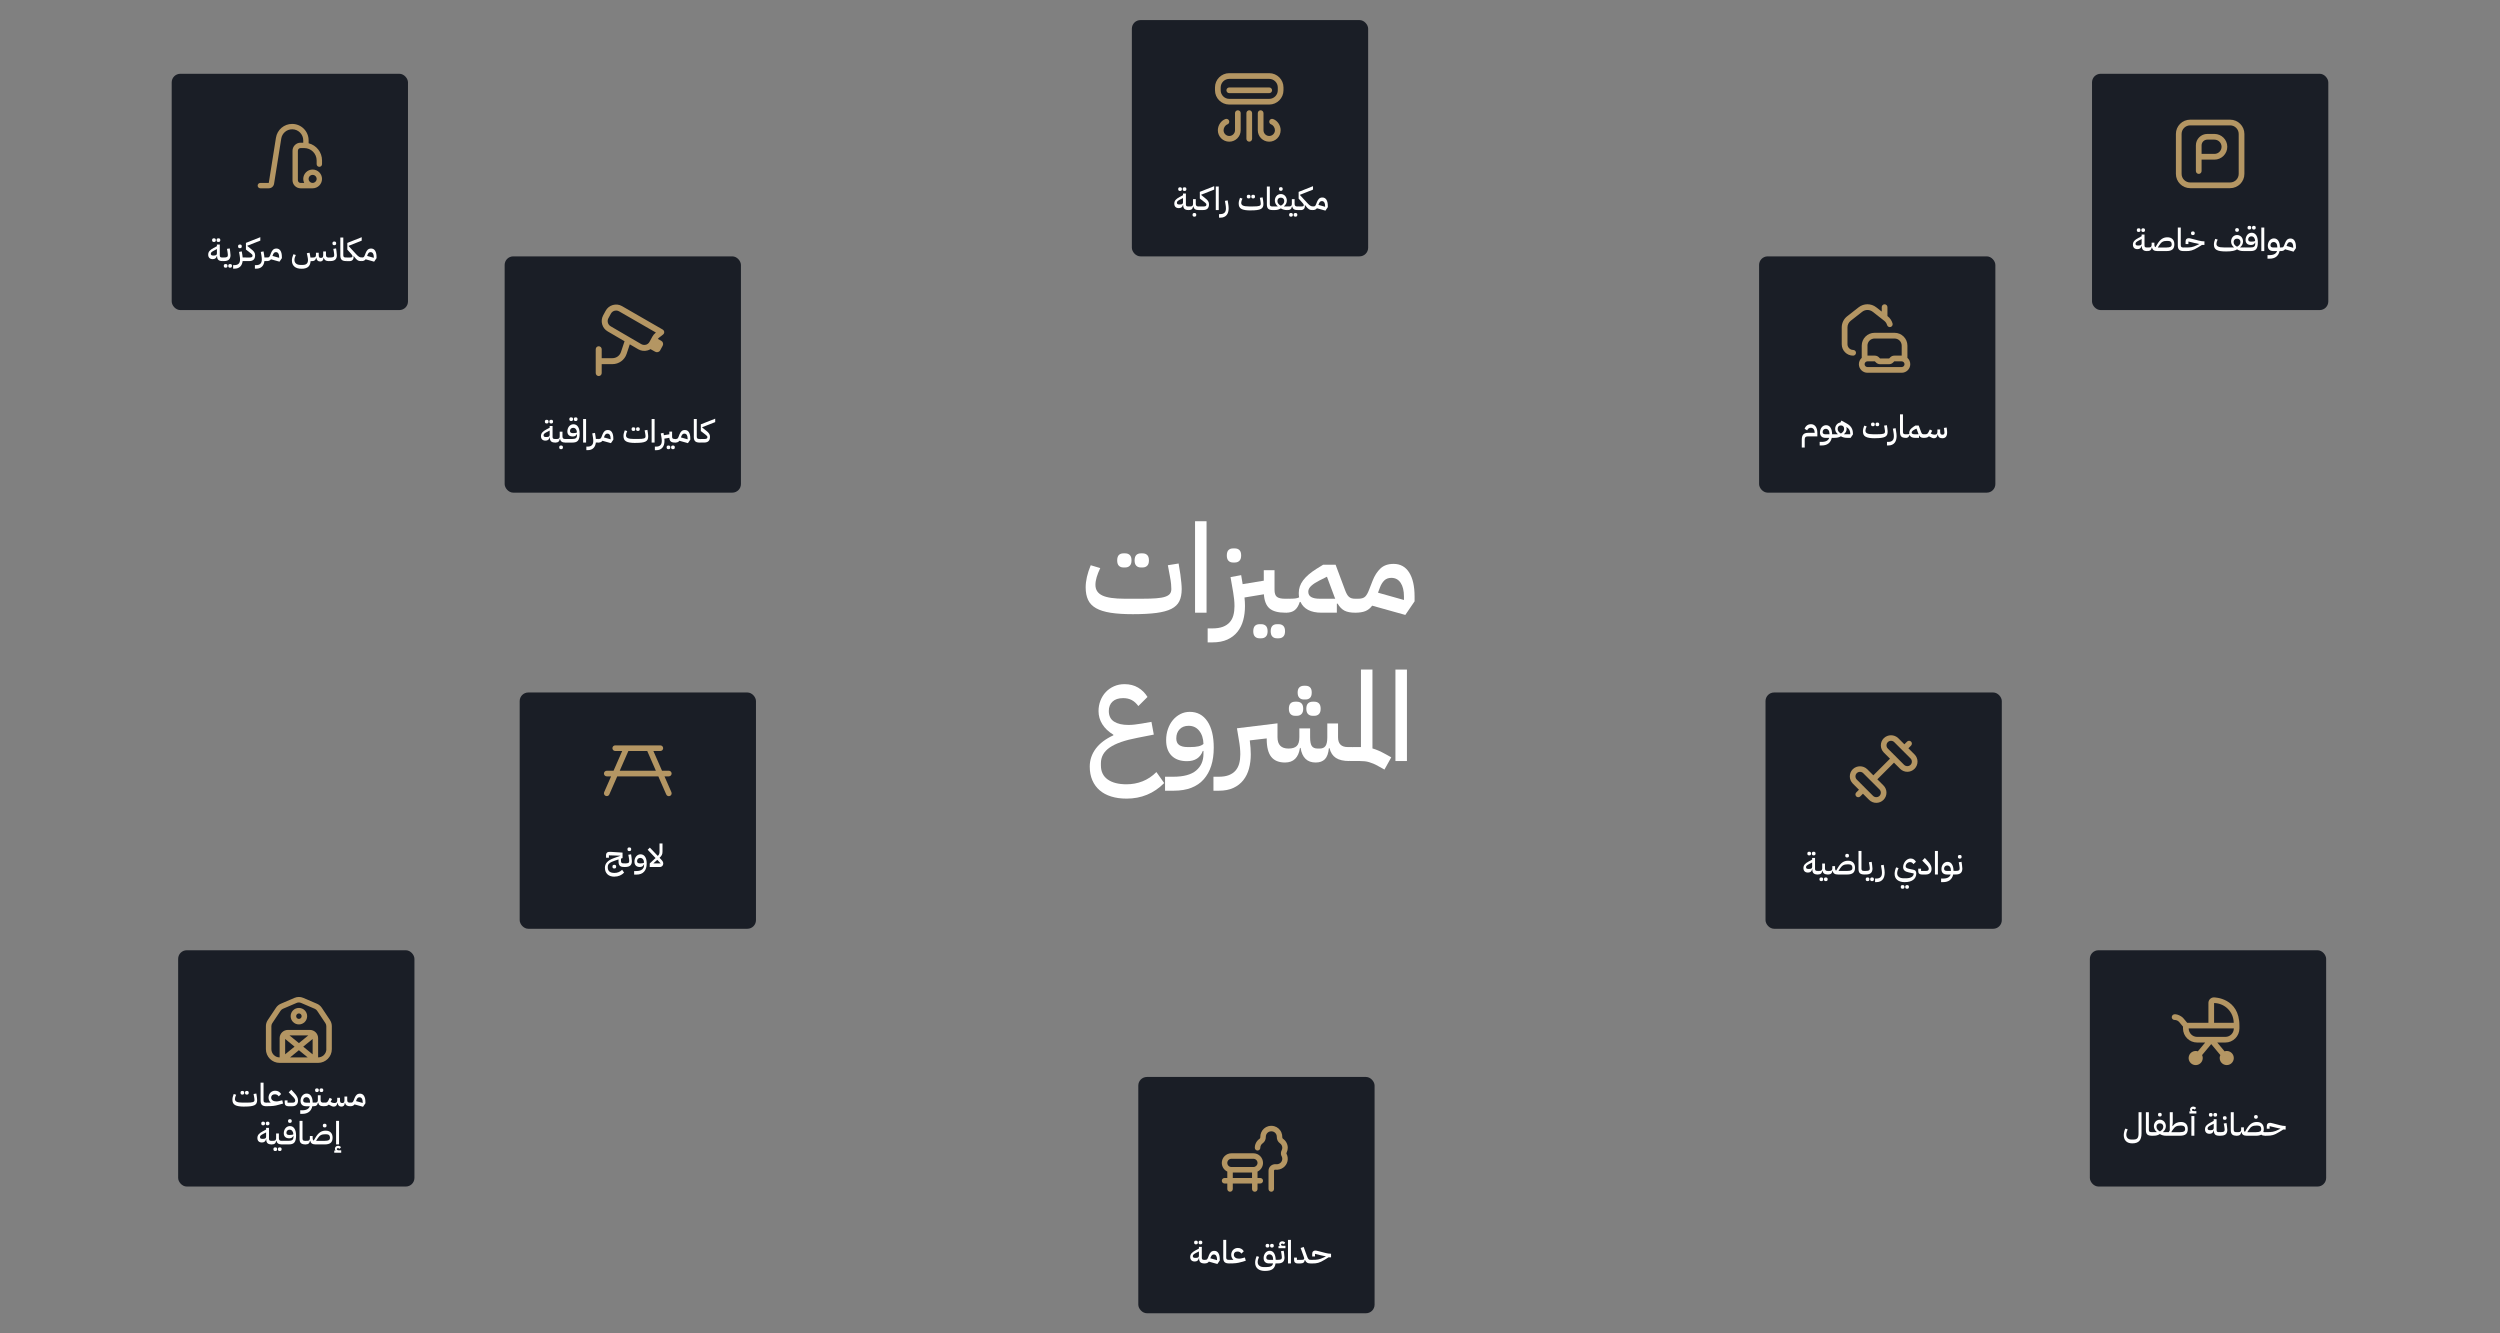 <svg xmlns="http://www.w3.org/2000/svg" id="Layer_1" data-name="Layer 1" viewBox="0 0 1500 800"><rect x="0" y="0" width="1500" height="800" fill="#808080" stroke="none"/><defs><style>      .cls-1 {        fill: #1a1e26;      }      .cls-1, .cls-2, .cls-3 {        stroke-width: 0px;      }      .cls-2 {        fill: #b49663;      }      .cls-3 {        fill: #fff;      }    </style></defs><rect class="cls-1" x="1059.31" y="415.49" width="141.77" height="141.77" rx="5.16" ry="5.16"></rect><rect class="cls-1" x="106.89" y="570.15" width="141.77" height="141.77" rx="5.16" ry="5.16"></rect><rect class="cls-1" x="311.81" y="415.49" width="141.77" height="141.77" rx="5.16" ry="5.16"></rect><rect class="cls-1" x="682.98" y="646.18" width="141.77" height="141.77" rx="5.16" ry="5.16"></rect><rect class="cls-1" x="1253.92" y="570.15" width="141.77" height="141.77" rx="5.16" ry="5.16"></rect><rect class="cls-1" x="1055.45" y="153.82" width="141.77" height="141.77" rx="5.16" ry="5.16"></rect><rect class="cls-1" x="302.79" y="153.82" width="141.77" height="141.77" rx="5.16" ry="5.16"></rect><rect class="cls-1" x="103.02" y="44.27" width="141.77" height="141.77" rx="5.16" ry="5.16"></rect><rect class="cls-1" x="1255.21" y="44.27" width="141.77" height="141.77" rx="5.16" ry="5.16"></rect><rect class="cls-1" x="679.12" y="12.05" width="141.77" height="141.77" rx="5.16" ry="5.16"></rect><path class="cls-2" d="M1319.24,104.33c-.95,0-1.71-.77-1.71-1.71v-15.41c0-3.78,3.07-6.85,6.85-6.85h4.28c4.25,0,7.71,3.46,7.71,7.71s-3.46,7.71-7.71,7.71h-7.71v6.85c0,.95-.77,1.71-1.71,1.71ZM1320.95,92.34h7.71c2.36,0,4.28-1.92,4.28-4.28s-1.92-4.28-4.28-4.28h-4.28c-1.89,0-3.43,1.54-3.43,3.43v5.14ZM1338.08,112.9h-23.98c-4.72,0-8.56-3.84-8.56-8.56v-23.98c0-4.72,3.84-8.56,8.56-8.56h23.98c4.72,0,8.56,3.84,8.56,8.56v23.98c0,4.72-3.84,8.56-8.56,8.56ZM1314.1,75.22c-2.83,0-5.14,2.31-5.14,5.14v23.98c0,2.83,2.31,5.14,5.14,5.14h23.98c2.83,0,5.14-2.31,5.14-5.14v-23.98c0-2.83-2.31-5.14-5.14-5.14h-23.98Z"></path><g><path class="cls-3" d="M1288.32,150.65c-1.16,0-1.99-.24-2.49-.72-.5-.48-.75-1.22-.75-2.22v-.23h-.1c-.19.71-.49,1.23-.9,1.54-.41.31-.94.47-1.6.47-.88,0-1.55-.24-2.02-.71-.47-.47-.71-1.13-.71-1.99,0-.43.06-.83.19-1.19.13-.36.32-.7.59-1.02.27-.32.6-.62,1-.91.4-.29.88-.58,1.42-.87l2.02-1.07v-1.01h1.74v6.57c0,.46.11.77.34.95s.59.26,1.09.26h.63v1.7l-.46.46ZM1282.9,147.32c.76,0,1.3-.1,1.61-.29.31-.19.47-.53.47-1.01v-2.58l-1.72.88c-.69.36-1.18.67-1.49.95-.31.27-.46.61-.46,1,0,.37.12.64.35.8.24.17.65.25,1.23.25ZM1283.05,139.17c-.29,0-.53-.09-.7-.27-.17-.18-.26-.45-.26-.82s.09-.66.26-.83.4-.26.7-.26h.29c.29,0,.53.09.71.26.18.17.27.45.27.83s-.09.64-.27.82c-.18.18-.41.27-.71.27h-.29ZM1285.74,139.17c-.29,0-.53-.09-.7-.27-.17-.18-.26-.45-.26-.82s.09-.66.26-.83.4-.26.7-.26h.29c.29,0,.53.09.71.26.18.17.27.45.27.83s-.09.64-.27.82c-.18.18-.41.27-.71.27h-.29Z"></path><path class="cls-3" d="M1292.66,146.98c0,.69.21,1.13.63,1.34l.94-1.6c.47-.81.94-1.5,1.42-2.05.48-.55.97-1,1.48-1.34.51-.34,1.04-.58,1.58-.73.55-.15,1.12-.22,1.72-.22,1.35,0,2.38.37,3.1,1.12.72.74,1.08,1.77,1.08,3.08,0,1.44-.38,2.48-1.15,3.11s-1.93.95-3.49.95h-5.58c-.94,0-1.67-.17-2.19-.52s-.86-.9-1.02-1.65h-.12c-.15.79-.44,1.35-.85,1.68-.41.33-1.05.5-1.9.5v-1.7l.46-.46h.63c1.06,0,1.58-.5,1.58-1.51v-1.38h1.66v1.38ZM1299.97,148.49c1.07,0,1.85-.13,2.33-.4.48-.27.73-.76.73-1.48,0-1.38-.77-2.07-2.31-2.07h-.57c-.54,0-1.01.04-1.43.12-.42.08-.81.21-1.16.4-.36.19-.7.45-1.02.79-.33.33-.65.75-.98,1.27l-.82,1.27.06.12h5.19Z"></path><path class="cls-3" d="M1310.2,150.65c-1.25,0-2.15-.26-2.69-.77-.55-.52-.82-1.38-.82-2.59v-10.77h1.78v10.6c0,.53.12.9.37,1.09.25.19.66.29,1.23.29h.63v1.7l-.48.46h-.02Z"></path><path class="cls-3" d="M1310.24,148.95l.46-.46h.94c.62,0,1.2-.01,1.72-.04.52-.03,1.03-.09,1.53-.18.5-.1,1.01-.24,1.53-.42.52-.18,1.1-.43,1.74-.73l1.32-.63v-.1l-2.94-.63-3.5-.86v1.55h-1.7v-1.48c0-.69.17-1.21.51-1.55.34-.34.81-.51,1.42-.51.17,0,.36.02.58.06s.58.12,1.08.25l4.24,1.1c1.22.32,2.27.48,3.15.48h.34v2.16h-1.49l-2.25,1.41c-.82.51-1.54.91-2.18,1.21-.64.3-1.24.53-1.79.69-.56.16-1.1.26-1.63.31-.53.04-1.09.07-1.67.07h-1.39v-1.7ZM1315.57,141.04c-.29,0-.53-.09-.7-.27s-.26-.45-.26-.82.09-.66.26-.83.4-.26.7-.26h.29c.29,0,.53.09.71.26.18.17.27.45.27.83s-.09.64-.27.82c-.18.18-.41.27-.71.27h-.29Z"></path><path class="cls-3" d="M1335.64,150.87c-1.36,0-2.51-.07-3.44-.22-.93-.15-1.68-.38-2.25-.71-.57-.32-.98-.75-1.23-1.28-.25-.53-.37-1.17-.37-1.94,0-1.02.26-2.16.78-3.42l1.47.44c-.24.51-.43.98-.55,1.4-.13.43-.19.82-.19,1.19,0,.75.35,1.3,1.06,1.63.71.34,1.86.51,3.47.51h5.92l.04-.1c-1.13-.98-1.7-2.13-1.7-3.46,0-.53.09-1.04.26-1.51.17-.47.42-.88.74-1.24.32-.36.69-.64,1.13-.84s.92-.31,1.45-.31,1.02.1,1.46.31c.44.2.82.48,1.14.83.32.35.56.76.73,1.24.17.48.26.98.26,1.52,0,1.32-.57,2.48-1.72,3.46l.04.1h2.5v1.7l-.48.46h-.23c-.66,0-1.31-.08-1.93-.24-.62-.16-1.21-.42-1.76-.79-.28.19-.61.37-.99.53s-.84.29-1.38.4c-.53.11-1.15.19-1.84.25-.69.06-1.49.09-2.38.09ZM1342.21,148.05c.65-.36,1.16-.76,1.52-1.22.36-.46.54-.99.54-1.6s-.18-1.1-.54-1.47c-.36-.37-.83-.55-1.4-.55h-.21c-.57,0-1.04.18-1.4.55-.36.37-.54.86-.54,1.47s.18,1.15.54,1.6c.36.46.86.87,1.51,1.22ZM1342.07,139.07c-.29,0-.53-.09-.7-.27s-.26-.45-.26-.82.09-.66.26-.83.4-.26.7-.26h.29c.29,0,.53.09.71.26.18.17.27.45.27.83s-.09.64-.27.82c-.18.18-.41.27-.71.27h-.29Z"></path><path class="cls-3" d="M1346.16,148.95l.46-.46h3.65c.97,0,1.68-.16,2.15-.48.46-.32.7-.89.7-1.72v-.73h-.1c-.19.47-.49.83-.91,1.07-.41.24-.92.36-1.52.36-1.03,0-1.83-.27-2.4-.8s-.85-1.28-.85-2.23c0-.6.09-1.16.28-1.69.18-.53.44-.99.76-1.37.32-.39.71-.69,1.16-.92.45-.22.94-.33,1.47-.33,1.16,0,2.07.5,2.72,1.49.66.99.98,2.37.98,4.12,0,1.04-.08,1.91-.25,2.61-.17.69-.43,1.24-.79,1.65-.36.41-.82.7-1.38.87s-1.23.26-2.02.26h-4.11v-1.7ZM1349.48,137.7c-.29,0-.53-.09-.7-.27s-.26-.45-.26-.82.09-.66.26-.83.4-.26.7-.26h.29c.29,0,.53.09.71.26.18.17.27.45.27.83s-.09.64-.27.82c-.18.18-.41.27-.71.27h-.29ZM1351.05,144.97c.54,0,.96-.04,1.28-.11s.57-.19.76-.34c-.05-.83-.28-1.49-.68-1.98-.4-.49-.93-.74-1.58-.74-.59,0-1.05.18-1.39.53s-.52.81-.52,1.37c0,.45.15.77.44.97.29.2.73.31,1.3.31h.38ZM1352.17,137.7c-.29,0-.53-.09-.7-.27s-.26-.45-.26-.82.09-.66.26-.83.4-.26.7-.26h.29c.29,0,.53.09.71.26.18.17.27.45.27.83s-.09.64-.27.82c-.18.18-.41.27-.71.27h-.29Z"></path><path class="cls-3" d="M1356.79,136.52h1.78v14.13h-1.78v-14.13Z"></path><path class="cls-3" d="M1360.5,153.07h1.11c1.34,0,2.38-.21,3.13-.64.75-.43,1.25-1.02,1.49-1.79h-2.29c-1.03,0-1.83-.28-2.4-.84-.57-.56-.85-1.36-.85-2.39,0-.61.09-1.18.28-1.72s.44-1,.76-1.38c.32-.39.71-.7,1.16-.93.45-.23.94-.34,1.47-.34,1.12,0,2,.48,2.63,1.43s.96,2.29.98,4.01h.9v1.7l-.46.46h-.65c-.32,1.46-.98,2.59-2,3.39-1.01.8-2.37,1.19-4.08,1.19h-1.18v-2.16ZM1362.27,147.14c0,.47.15.82.44,1.03.29.21.73.32,1.3.32h2.37v-.36c0-.88-.2-1.59-.61-2.12-.41-.53-.94-.8-1.58-.8-.58,0-1.05.18-1.39.54-.34.36-.52.83-.52,1.4Z"></path><path class="cls-3" d="M1371.02,149.56c-.29.39-.64.67-1.05.84s-.93.25-1.57.25v-1.7l.46-.46c.48,0,.84-.1,1.06-.31s.43-.57.62-1.08l.53-1.37c.31-.79.71-1.42,1.21-1.9.5-.48,1.18-.72,2.03-.72,1.04,0,1.85.44,2.41,1.33.56.88.84,2.12.84,3.71v.74l-1.43,2.1-5.12-1.43ZM1371.92,147.55l4.01,1.13v-.53c0-.9-.17-1.61-.51-2.12-.34-.51-.82-.76-1.43-.76-.45,0-.8.13-1.08.39-.27.26-.5.62-.68,1.08l-.31.82Z"></path></g><g><path class="cls-3" d="M1081.07,263.74c0-1.38.3-2.4.9-3.06.6-.65,1.52-.98,2.77-.98h4.09c-.03-.96-.25-1.71-.66-2.24-.41-.53-.97-.8-1.67-.8-.53,0-.98.13-1.33.4-.35.27-.65.65-.89,1.13l-1.51-.88c.15-.47.36-.89.62-1.24s.56-.65.89-.88c.33-.23.68-.4,1.06-.52.38-.11.75-.17,1.14-.17,1.23,0,2.2.46,2.89,1.39.69.93,1.04,2.25,1.04,3.95v2h-5.67c-.71,0-1.21.14-1.49.42-.28.28-.42.78-.42,1.49v4.75h-1.76v-4.78Z"></path><path class="cls-3" d="M1091.8,265.14h1.11c1.34,0,2.38-.21,3.13-.64.75-.43,1.25-1.02,1.49-1.79h-2.29c-1.03,0-1.83-.28-2.4-.84-.57-.56-.85-1.36-.85-2.39,0-.61.09-1.18.28-1.72s.44-1,.76-1.38c.32-.39.71-.7,1.16-.93.45-.23.94-.34,1.47-.34,1.12,0,2,.48,2.63,1.43s.96,2.29.98,4.01h.9v1.7l-.46.46h-.65c-.32,1.46-.98,2.59-2,3.39-1.01.8-2.37,1.19-4.08,1.19h-1.18v-2.16ZM1093.58,259.22c0,.47.15.82.44,1.03.29.21.73.32,1.3.32h2.37v-.36c0-.88-.2-1.59-.61-2.12-.41-.53-.94-.8-1.58-.8-.58,0-1.05.18-1.39.54-.34.36-.52.83-.52,1.4Z"></path><path class="cls-3" d="M1099.71,261.02l.46-.46h2.46l.04-.1c-1.06-.9-1.58-1.95-1.58-3.13,0-.5.08-.97.24-1.41.16-.45.38-.84.67-1.18.29-.34.62-.63,1-.85s.79-.35,1.24-.39l.61-1.16,2.96,1.62c.7.38,1.3.79,1.79,1.21.5.43.9.89,1.22,1.4.32.51.55,1.07.71,1.67.15.6.23,1.28.23,2.03v.38l-1.39,2.06h-2.12c-.67,0-1.32-.07-1.94-.22-.62-.15-1.21-.38-1.77-.72-.55.33-1.13.57-1.76.72-.62.15-1.27.22-1.93.22h-1.15v-1.7ZM1104.54,260.12c.61-.36,1.08-.77,1.42-1.24.34-.47.51-.97.51-1.51,0-.65-.16-1.16-.49-1.54-.33-.38-.77-.56-1.33-.56h-.21c-.56,0-1.01.19-1.34.56s-.5.89-.5,1.54c0,.53.17,1.04.51,1.51.34.47.81.88,1.42,1.24ZM1107.84,256.24c.1.37.15.73.15,1.09,0,1.18-.53,2.23-1.58,3.13l.04.1h3.72v-.17c0-.99-.18-1.81-.54-2.46-.36-.65-.94-1.22-1.75-1.72l-.04.04Z"></path><path class="cls-3" d="M1125.05,262.95c-1.36,0-2.51-.07-3.44-.22-.93-.15-1.68-.38-2.25-.71-.57-.32-.98-.75-1.23-1.28-.25-.53-.37-1.17-.37-1.94,0-1.02.26-2.16.78-3.42l1.47.44c-.24.51-.43.98-.55,1.4-.13.43-.19.82-.19,1.19,0,.75.35,1.3,1.06,1.63.71.34,1.86.51,3.47.51h2.67c.88,0,1.61-.02,2.19-.07.58-.04,1.04-.12,1.38-.24.34-.11.59-.27.73-.46s.22-.43.22-.73c0-.2-.01-.46-.04-.77-.03-.31-.09-.73-.19-1.25l-.31-1.66,1.66-.27.27,1.66c.06.48.11.92.15,1.31s.06.72.06.98c0,.75-.12,1.37-.36,1.87s-.65.89-1.23,1.18-1.35.5-2.32.63c-.97.13-2.18.19-3.63.19ZM1123.58,255.73c-.29,0-.53-.09-.7-.27s-.26-.45-.26-.82.09-.66.26-.83.4-.26.7-.26h.29c.29,0,.53.09.71.26.18.17.27.45.27.83s-.09.64-.27.82c-.18.18-.41.27-.71.27h-.29ZM1126.27,255.73c-.29,0-.53-.09-.7-.27s-.26-.45-.26-.82.09-.66.26-.83.4-.26.7-.26h.29c.29,0,.53.09.71.26.18.17.27.45.27.83s-.09.64-.27.82c-.18.18-.41.27-.71.27h-.29Z"></path><path class="cls-3" d="M1132.19,265.14h.73c.65,0,1.19-.08,1.62-.25s.78-.4,1.05-.7c.27-.3.46-.66.57-1.08.11-.42.17-.89.17-1.41,0-.34-.02-.7-.06-1.07s-.09-.74-.15-1.11l-.4-2.31,1.64-.31.27,1.6c.22,1.23.33,2.29.33,3.17,0,.79-.09,1.52-.28,2.21-.18.68-.48,1.28-.89,1.79s-.93.91-1.57,1.19c-.64.29-1.4.43-2.29.43h-.74v-2.16Z"></path><path class="cls-3" d="M1143.51,262.72c-1.25,0-2.15-.26-2.69-.77-.55-.52-.82-1.38-.82-2.59v-10.77h1.78v10.6c0,.53.12.9.37,1.09.25.19.66.29,1.23.29h.63v1.7l-.48.46h-.02Z"></path><path class="cls-3" d="M1143.55,261.02l.46-.46c.39,0,.71-.01.95-.04s.44-.08.62-.17c-.04-.2-.06-.43-.06-.67,0-.71.23-1.37.68-1.97.45-.6,1.13-1.18,2.03-1.76l1.05-.65h1.93l1.43,3.84c.1.28.2.51.31.7.1.18.21.33.33.43.12.1.26.17.41.22.15.04.34.07.55.07h.46v1.7l-.46.46c-.7,0-1.25-.1-1.66-.31s-.76-.58-1.07-1.1l-.11.02v1.39h-2.35c-.85,0-1.55-.14-2.09-.43-.54-.29-.93-.7-1.17-1.23h-.11c-.18.57-.43.99-.76,1.26-.33.27-.78.4-1.36.4v-1.7ZM1146.99,259.47c0,.38.15.66.46.83.31.17.75.26,1.32.26h2.39c-.05-.1-.1-.21-.13-.32-.04-.11-.08-.24-.13-.36l-1.01-2.71-1.15.57c-.51.25-.93.53-1.25.81-.33.29-.49.6-.49.93Z"></path><path class="cls-3" d="M1154.24,261.02l.46-.46h.38c.27,0,.5-.02.71-.06.2-.04.38-.11.53-.21s.29-.24.42-.4c.13-.17.25-.38.38-.63l.78-1.58,1.43.73-.88,1.7.13.08c.38.22.75.37,1.11.47.36.1.72.14,1.09.14.57,0,.99-.13,1.26-.39s.4-.71.4-1.36v-1.37h1.66v1.38c0,.63.1,1.07.29,1.34.19.26.49.39.9.39h.29c.73,0,1.09-.42,1.09-1.25,0-.41-.06-1-.17-1.76l-.17-1.02,1.64-.25.15.99c.05.38.09.74.11,1.09s.04.66.04.94c0,1.12-.24,1.97-.72,2.55-.48.58-1.19.87-2.13.87-.82,0-1.45-.19-1.89-.56-.45-.37-.74-.94-.88-1.69h-.11c-.22,1.5-.92,2.25-2.12,2.25-.37,0-.75-.07-1.14-.21-.39-.14-.85-.37-1.38-.69l-.52-.31c-.37.39-.8.66-1.29.78-.49.13-1.11.19-1.86.19v-1.7Z"></path></g><g><path class="cls-3" d="M1090.64,524.7c-1.16,0-1.99-.24-2.49-.72-.5-.48-.75-1.22-.75-2.22v-.23h-.1c-.19.71-.49,1.23-.9,1.54-.41.31-.94.47-1.61.47-.88,0-1.55-.24-2.02-.71-.47-.47-.71-1.13-.71-1.99,0-.43.06-.83.19-1.19.13-.36.32-.7.59-1.02s.6-.62,1-.91c.4-.29.88-.58,1.42-.87l2.02-1.07v-1.01h1.74v6.57c0,.46.11.77.34.95.23.17.59.26,1.09.26h.63v1.7l-.46.46ZM1085.21,521.38c.76,0,1.3-.1,1.61-.29.31-.19.47-.53.47-1.01v-2.58l-1.72.88c-.69.36-1.18.67-1.49.95-.31.27-.46.61-.46,1,0,.37.12.64.35.8.23.17.65.25,1.23.25ZM1085.37,513.23c-.29,0-.53-.09-.7-.27s-.26-.45-.26-.82.09-.66.26-.83.4-.26.7-.26h.29c.29,0,.53.09.71.26s.27.45.27.83-.09.64-.27.82-.41.27-.71.27h-.29ZM1088.06,513.23c-.29,0-.53-.09-.7-.27s-.26-.45-.26-.82.09-.66.26-.83.4-.26.7-.26h.29c.29,0,.53.09.71.26.18.17.27.45.27.83s-.09.64-.27.82c-.18.18-.41.27-.71.27h-.29Z"></path><path class="cls-3" d="M1090.64,523l.46-.46h.63c1.06,0,1.59-.5,1.59-1.51v-2.9h1.66v2.9c0,1.01.5,1.51,1.49,1.51h.72v1.7l-.48.46c-.94,0-1.67-.17-2.19-.53-.52-.35-.86-.9-1.02-1.65h-.12c-.15.79-.44,1.35-.85,1.68-.41.33-1.05.5-1.9.5v-1.7ZM1092.64,528.66c-.29,0-.53-.09-.7-.27-.17-.18-.26-.45-.26-.82s.09-.66.26-.83.4-.26.7-.26h.29c.29,0,.53.09.71.26s.27.45.27.83-.09.64-.27.82c-.18.18-.41.27-.71.27h-.29ZM1095.33,528.66c-.29,0-.53-.09-.7-.27-.17-.18-.26-.45-.26-.82s.09-.66.26-.83.4-.26.7-.26h.29c.29,0,.53.09.71.26.18.17.27.45.27.83s-.09.64-.27.82c-.18.18-.41.27-.71.27h-.29Z"></path><path class="cls-3" d="M1101.06,521.04c0,.69.21,1.13.63,1.34l.94-1.6c.47-.81.94-1.5,1.42-2.05.48-.55.97-1,1.48-1.34.51-.34,1.04-.58,1.58-.73.55-.15,1.12-.22,1.72-.22,1.35,0,2.38.37,3.1,1.12.72.75,1.08,1.77,1.08,3.08,0,1.44-.38,2.48-1.15,3.11s-1.93.96-3.49.96h-5.58c-.94,0-1.67-.17-2.19-.53-.52-.35-.86-.9-1.02-1.65h-.12c-.15.79-.44,1.35-.85,1.68-.41.33-1.05.5-1.9.5v-1.7l.46-.46h.63c1.06,0,1.58-.5,1.58-1.51v-1.38h1.66v1.38ZM1108.38,522.55c1.07,0,1.85-.13,2.33-.4s.72-.76.72-1.48c0-1.38-.77-2.07-2.31-2.07h-.57c-.54,0-1.01.04-1.43.12s-.81.21-1.16.4c-.36.19-.7.45-1.02.79-.33.33-.65.75-.98,1.27l-.82,1.27.06.12h5.19ZM1108.11,514.49c-.29,0-.53-.09-.7-.27-.17-.18-.26-.45-.26-.82s.08-.66.26-.83.4-.26.7-.26h.29c.29,0,.53.09.71.26.18.17.27.45.27.83s-.09.64-.27.82c-.18.18-.41.27-.71.27h-.29Z"></path><path class="cls-3" d="M1118.61,524.7c-1.25,0-2.14-.26-2.69-.77-.55-.52-.82-1.38-.82-2.59v-10.77h1.78v10.6c0,.53.12.9.37,1.09s.66.29,1.23.29h.63v1.7l-.48.46h-.02Z"></path><path class="cls-3" d="M1118.65,523l.46-.46h.4c.87,0,1.48-.1,1.83-.3.36-.2.53-.56.53-1.08,0-.22-.02-.49-.05-.82s-.09-.77-.18-1.32l-.3-1.66,1.66-.27.25,1.66c.15,1.02.23,1.82.23,2.41,0,1.2-.33,2.08-.97,2.66s-1.65.87-3,.87h-.86v-1.7ZM1120.39,528.66c-.29,0-.53-.09-.7-.27-.17-.18-.26-.45-.26-.82s.09-.66.26-.83.4-.26.7-.26h.29c.29,0,.53.09.71.26s.27.45.27.83-.09.64-.27.82c-.18.18-.41.27-.71.27h-.29ZM1123.08,528.66c-.29,0-.53-.09-.7-.27-.17-.18-.26-.45-.26-.82s.09-.66.26-.83.4-.26.7-.26h.29c.29,0,.53.09.71.26.18.17.27.45.27.83s-.09.64-.27.82c-.18.18-.41.27-.71.27h-.29Z"></path><path class="cls-3" d="M1125.04,527.13h.73c.65,0,1.19-.08,1.62-.25.43-.17.78-.4,1.05-.7s.46-.66.57-1.08c.11-.42.17-.89.17-1.41,0-.34-.02-.7-.06-1.07-.04-.37-.09-.74-.15-1.11l-.4-2.31,1.64-.31.27,1.6c.22,1.24.33,2.29.33,3.17,0,.79-.09,1.52-.28,2.21-.19.68-.48,1.28-.89,1.79-.41.51-.93.91-1.56,1.19-.64.29-1.4.43-2.29.43h-.74v-2.16Z"></path><path class="cls-3" d="M1142.9,529.29c-1.94,0-3.44-.44-4.52-1.31s-1.61-2.09-1.61-3.66c0-.57.08-1.2.24-1.89.16-.69.38-1.36.66-2.02l1.45.44c-.24.52-.44,1.06-.59,1.6-.15.55-.23,1.04-.23,1.49,0,.97.35,1.71,1.05,2.24.7.53,1.67.79,2.9.79h1.32c1.46,0,2.61-.26,3.43-.77s1.23-1.23,1.23-2.15l-3-.61c-1.13-.23-1.98-.6-2.53-1.11-.55-.51-.83-1.2-.83-2.06,0-.62.12-1.24.35-1.86.23-.62.56-1.17.97-1.66.41-.49.89-.89,1.44-1.19.55-.31,1.12-.46,1.74-.46.73,0,1.36.17,1.89.52.54.35.97.84,1.32,1.46l-1.53,1.41c-.24-.38-.53-.68-.85-.91-.33-.22-.72-.33-1.18-.33-.34,0-.67.07-.99.21-.32.14-.6.33-.84.56-.24.24-.43.51-.57.82-.14.31-.21.64-.21.98,0,.37.17.67.5.91.33.24.85.42,1.55.56l2.5.52c.65.14,1.11.39,1.39.74.28.35.42.85.42,1.5,0,.83-.15,1.57-.47,2.21s-.76,1.2-1.36,1.64c-.59.45-1.31.79-2.16,1.02-.85.24-1.81.35-2.89.35ZM1141.41,533.24c-.29,0-.52-.09-.7-.27-.17-.18-.26-.45-.26-.82s.09-.66.26-.83.4-.26.7-.26h.29c.29,0,.53.09.71.26.18.17.27.45.27.83s-.09.64-.27.82c-.18.18-.41.27-.71.27h-.29ZM1144.1,533.24c-.29,0-.53-.09-.7-.27-.17-.18-.26-.45-.26-.82s.09-.66.26-.83.4-.26.7-.26h.29c.29,0,.53.09.71.26s.27.45.27.83-.09.64-.27.82c-.18.18-.41.27-.71.27h-.29Z"></path><path class="cls-3" d="M1153.02,524.7c-.65,0-1.16-.17-1.53-.52s-.55-.88-.55-1.6v-1.39h1.7v1.36h3.05c.6,0,1.01-.12,1.23-.36s.34-.55.34-.92-.15-.79-.44-1.22-.8-.99-1.51-1.68l-1.95-2,1.55-1.57,1.76,1.91c.42.45.77.86,1.06,1.25s.52.76.7,1.13c.18.36.31.73.39,1.09.08.36.12.75.12,1.17,0,1.06-.3,1.88-.9,2.47-.6.59-1.44.89-2.54.89h-2.48Z"></path><path class="cls-3" d="M1160.96,510.57h1.78v14.13h-1.78v-14.13Z"></path><path class="cls-3" d="M1164.67,527.13h1.11c1.34,0,2.38-.21,3.13-.64.75-.43,1.25-1.02,1.49-1.79h-2.29c-1.03,0-1.83-.28-2.4-.84-.57-.56-.85-1.36-.85-2.39,0-.61.09-1.18.28-1.72.18-.54.44-1,.76-1.38.32-.39.71-.7,1.15-.93.45-.23.94-.34,1.47-.34,1.12,0,2,.48,2.62,1.43.63.96.96,2.29.98,4.01h.9v1.7l-.46.46h-.65c-.32,1.46-.98,2.59-2,3.39-1.01.8-2.37,1.19-4.08,1.19h-1.18v-2.16ZM1166.44,521.2c0,.47.15.82.44,1.03s.73.32,1.3.32h2.37v-.36c0-.88-.2-1.59-.61-2.12-.41-.53-.94-.8-1.58-.8-.59,0-1.05.18-1.39.54s-.52.83-.52,1.4Z"></path><path class="cls-3" d="M1172.57,523l.46-.46h.4c.87,0,1.48-.1,1.83-.3.36-.2.53-.56.53-1.08,0-.22-.02-.49-.05-.82s-.09-.77-.18-1.32l-.3-1.66,1.66-.27.25,1.66c.15,1.02.23,1.82.23,2.41,0,1.2-.33,2.08-.97,2.66s-1.65.87-3,.87h-.86v-1.7ZM1175.7,515.16c-.29,0-.52-.09-.7-.27-.17-.18-.26-.45-.26-.82s.09-.66.26-.83.4-.26.7-.26h.29c.29,0,.53.09.71.26.18.17.27.45.27.83s-.09.64-.27.82c-.18.18-.41.27-.71.27h-.29Z"></path></g><g><path class="cls-3" d="M1279.46,686.03c-1.67,0-2.95-.43-3.85-1.3-.9-.87-1.35-2.09-1.35-3.67,0-.57.08-1.2.24-1.89.16-.69.38-1.36.66-2.02l1.45.44c-.24.53-.44,1.09-.59,1.66-.15.57-.23,1.09-.23,1.55,0,.93.27,1.65.8,2.16.54.51,1.27.76,2.22.76h1.32c.55,0,1.01-.06,1.39-.19.38-.13.69-.34.94-.63s.41-.68.52-1.16.15-1.06.15-1.75v-12.68h1.79v12.68c0,2.08-.44,3.6-1.33,4.57s-2.26,1.46-4.13,1.46Z"></path><path class="cls-3" d="M1291.05,681.44c-1.25,0-2.15-.26-2.69-.77-.55-.52-.82-1.38-.82-2.59v-10.77h1.78v10.6c0,.53.12.9.37,1.09.25.19.66.29,1.23.29h.63v1.7l-.48.46h-.02Z"></path><path class="cls-3" d="M1291.09,679.74l.46-.46h2.46l.04-.1c-1.15-.98-1.72-2.13-1.72-3.46,0-.53.09-1.04.26-1.51.17-.47.42-.88.73-1.24.32-.36.7-.64,1.14-.84.44-.2.93-.31,1.46-.31s1.02.1,1.46.31c.44.2.81.48,1.13.83.31.35.56.76.74,1.24.18.48.27.98.27,1.52,0,1.31-.57,2.46-1.72,3.46l.04.1h2.48v1.7l-.46.46h-.23c-.67,0-1.32-.08-1.94-.24s-1.21-.42-1.77-.79c-.55.37-1.13.63-1.76.79-.62.16-1.27.24-1.93.24h-1.15v-1.7ZM1295.92,678.85c.65-.36,1.15-.76,1.51-1.22.36-.46.54-.99.54-1.6s-.18-1.1-.54-1.47c-.36-.37-.83-.55-1.4-.55h-.21c-.57,0-1.04.18-1.4.55-.36.37-.54.86-.54,1.47s.18,1.15.54,1.6c.36.46.87.87,1.52,1.22ZM1295.77,669.89c-.29,0-.53-.09-.7-.27-.17-.18-.26-.45-.26-.82s.08-.66.26-.83.4-.26.7-.26h.29c.29,0,.53.09.71.26.18.17.27.45.27.83s-.09.64-.27.82-.41.27-.71.27h-.29Z"></path><path class="cls-3" d="M1303.43,675.62l.1.06c.75-.92,1.53-1.57,2.34-1.94s1.69-.56,2.64-.56c1.35,0,2.38.37,3.09,1.12.71.74,1.07,1.77,1.07,3.08,0,1.44-.38,2.48-1.15,3.11-.76.64-1.93.95-3.49.95h-8.17v-1.7l.46-.46h.92l.63-1.05v-10.92h1.79v6.08l-.23,2.23ZM1308.03,679.29c1.07,0,1.85-.13,2.33-.4.48-.27.73-.76.73-1.48,0-1.38-.76-2.07-2.29-2.07h-.57c-.54,0-1.01.04-1.43.12-.42.08-.81.21-1.17.4-.36.19-.7.45-1.02.79-.32.33-.65.75-.99,1.27l-.82,1.27.06.12h5.19Z"></path><path class="cls-3" d="M1313.62,666.8h.74l.02-.09c-.24-.27-.36-.6-.36-.99,0-.51.18-.93.54-1.27.36-.34.81-.51,1.36-.51.33,0,.66.07.97.22.32.15.58.35.78.6l-.8,1.03c-.29-.29-.61-.44-.95-.44-.23,0-.41.05-.55.16-.14.11-.21.25-.21.41,0,.51.45.76,1.34.76h1.32v1.43h-4.18v-1.32ZM1314.83,669.64h1.79v11.8h-1.79v-11.8Z"></path><path class="cls-3" d="M1331.57,681.44c-1.16,0-1.99-.24-2.49-.72s-.75-1.22-.75-2.22v-.23h-.1c-.19.71-.49,1.22-.9,1.54-.41.31-.94.47-1.6.47-.88,0-1.55-.24-2.02-.71-.47-.47-.71-1.13-.71-1.99,0-.43.06-.83.19-1.19.13-.36.32-.7.59-1.02.27-.32.6-.62,1-.91.4-.29.88-.58,1.42-.87l2.02-1.07v-1.01h1.74v6.57c0,.46.11.77.34.95s.59.26,1.09.26h.63v1.7l-.46.46ZM1326.15,678.12c.76,0,1.3-.1,1.61-.29.31-.19.47-.53.47-1.01v-2.58l-1.72.88c-.69.36-1.18.67-1.49.95-.31.27-.46.61-.46,1,0,.37.12.64.35.8s.65.25,1.23.25ZM1326.3,669.97c-.29,0-.53-.09-.7-.27-.17-.18-.26-.45-.26-.82s.09-.66.26-.83.4-.26.7-.26h.29c.29,0,.53.09.71.26.18.17.27.45.27.83s-.09.64-.27.82-.41.27-.71.27h-.29ZM1329,669.97c-.29,0-.53-.09-.7-.27-.17-.18-.26-.45-.26-.82s.09-.66.26-.83.4-.26.7-.26h.29c.29,0,.53.09.71.26.18.17.27.45.27.83s-.09.64-.27.82-.41.27-.71.27h-.29Z"></path><path class="cls-3" d="M1331.57,679.74l.46-.46h.4c.87,0,1.48-.1,1.83-.3.36-.2.53-.56.53-1.08,0-.22-.02-.49-.05-.82-.03-.33-.09-.77-.18-1.32l-.31-1.66,1.66-.27.25,1.66c.15,1.02.23,1.82.23,2.41,0,1.2-.33,2.08-.97,2.66-.65.58-1.65.87-3,.87h-.86v-1.7ZM1334.7,671.9c-.29,0-.52-.09-.7-.27-.17-.18-.26-.45-.26-.82s.09-.66.26-.83.4-.26.7-.26h.29c.29,0,.53.09.71.26s.27.45.27.83-.09.64-.27.82c-.18.18-.41.27-.71.27h-.29Z"></path><path class="cls-3" d="M1341.98,681.44c-1.25,0-2.15-.26-2.69-.77-.55-.52-.82-1.38-.82-2.59v-10.77h1.78v10.6c0,.53.12.9.37,1.09.25.19.66.29,1.23.29h.63v1.7l-.48.46h-.02Z"></path><path class="cls-3" d="M1358.97,681.44c-.47,0-.89-.05-1.24-.14-.36-.1-.69-.27-.99-.53-.73.45-1.75.67-3.07.67h-5.58c-.94,0-1.67-.17-2.19-.52-.52-.35-.86-.9-1.02-1.65h-.12c-.15.79-.44,1.35-.85,1.68s-1.05.5-1.9.5v-1.7l.46-.46h.63c1.06,0,1.58-.5,1.58-1.51v-1.38h1.66v1.38c0,.69.21,1.13.63,1.34l.94-1.6c.47-.81.94-1.5,1.42-2.05.48-.55.97-1,1.48-1.34.51-.34,1.04-.58,1.58-.73.55-.15,1.12-.22,1.72-.22,1.35,0,2.38.37,3.1,1.12.72.74,1.08,1.77,1.08,3.08,0,.71-.1,1.32-.29,1.81.15.04.31.06.46.08.15.01.32.02.5.02h.46v1.7l-.46.46ZM1353.67,679.29c1.07,0,1.85-.13,2.33-.4.48-.27.73-.76.73-1.48,0-1.38-.77-2.07-2.31-2.07h-.57c-.54,0-1.01.04-1.43.12-.42.08-.81.21-1.16.4-.36.19-.7.45-1.02.79-.33.33-.65.75-.98,1.27l-.82,1.27.06.12h5.19ZM1353.4,671.23c-.29,0-.53-.09-.7-.27s-.26-.45-.26-.82.08-.66.26-.83c.17-.17.4-.26.7-.26h.29c.29,0,.53.09.71.26.18.17.27.45.27.83s-.09.64-.27.82c-.18.18-.41.27-.71.27h-.29Z"></path><path class="cls-3" d="M1358.97,679.74l.46-.46h.94c.62,0,1.2-.01,1.72-.04.52-.03,1.03-.09,1.53-.18s1.01-.24,1.53-.42c.52-.18,1.1-.43,1.74-.74l1.32-.63v-.1l-2.94-.63-3.5-.86v1.55h-1.7v-1.48c0-.69.17-1.21.51-1.55.34-.34.81-.51,1.42-.51.17,0,.36.02.58.06.22.04.58.12,1.08.25l4.24,1.1c1.22.32,2.27.48,3.15.48h.34v2.16h-1.49l-2.25,1.41c-.82.51-1.54.91-2.18,1.21-.64.3-1.24.53-1.79.69-.56.16-1.1.26-1.63.31s-1.09.07-1.67.07h-1.39v-1.7Z"></path></g><g><path class="cls-3" d="M368.64,526c-.88,0-1.67-.12-2.38-.36-.71-.24-1.3-.59-1.79-1.06s-.87-1.03-1.13-1.69c-.26-.66-.39-1.41-.39-2.25,0-.6.09-1.17.29-1.71.19-.54.5-1.05.92-1.54.42-.48.97-.94,1.65-1.36.68-.42,1.51-.8,2.49-1.15l3.88-1.38v-.09l-6.84-.21v1.43h-1.72v-1.45c0-1.49.85-2.18,2.56-2.08l7.35.46v3.28l-.94.32v1.43c0,.53.12.91.37,1.12s.64.31,1.17.31h.63v1.7l-.46.46c-1.15,0-1.96-.26-2.45-.77s-.74-1.37-.74-2.55v-1.2l-2.21.74c-.75.25-1.39.51-1.93.75-.53.25-.97.52-1.32.81s-.59.62-.75.97-.24.76-.24,1.22v.36c0,1.04.33,1.85.99,2.41.66.56,1.68.84,3.05.84,1.79,0,3.32-.63,4.58-1.89l1.18,1.7c-1.55,1.6-3.5,2.41-5.84,2.41ZM368.43,521.08c-.29,0-.52-.09-.7-.27-.17-.18-.26-.45-.26-.82s.09-.66.26-.83.4-.26.7-.26h.29c.29,0,.53.09.71.26.18.17.27.45.27.83s-.09.64-.27.82-.41.27-.71.27h-.29Z"></path><path class="cls-3" d="M374.31,518.5l.46-.46h.4c.87,0,1.48-.1,1.83-.3.36-.2.53-.56.53-1.08,0-.22-.02-.49-.05-.82-.03-.33-.09-.77-.18-1.32l-.31-1.66,1.66-.27.25,1.66c.15,1.02.23,1.82.23,2.41,0,1.2-.33,2.08-.97,2.66-.65.58-1.65.87-3,.87h-.86v-1.7ZM377.44,510.65c-.29,0-.52-.09-.7-.27-.17-.18-.26-.45-.26-.82s.09-.66.26-.83.4-.26.7-.26h.29c.29,0,.53.09.71.26s.27.45.27.83-.09.64-.27.82c-.18.18-.41.27-.71.27h-.29Z"></path><path class="cls-3" d="M380.5,522.62h1.28c1.59,0,2.76-.32,3.52-.96s1.14-1.5,1.14-2.58v-.46h-.1c-.39,1.06-1.21,1.58-2.44,1.58-1.03,0-1.83-.28-2.39-.85-.56-.57-.84-1.37-.84-2.4,0-.61.09-1.18.28-1.72.18-.54.44-1,.76-1.38.33-.39.71-.7,1.16-.93.45-.23.93-.34,1.45-.34,1.16,0,2.07.49,2.72,1.46.66.97.98,2.33.98,4.08,0,2.09-.52,3.72-1.56,4.89-1.04,1.17-2.58,1.76-4.61,1.76h-1.36v-2.16ZM384.37,518.04c.53,0,.96-.04,1.29-.12.32-.08.58-.2.77-.36-.03-.84-.25-1.52-.66-2.04-.41-.51-.96-.77-1.63-.77-.58,0-1.05.18-1.39.54s-.52.83-.52,1.4c0,.47.15.82.45,1.03.3.21.74.32,1.31.32h.38Z"></path><path class="cls-3" d="M389.85,518.08l3.48-3.26-4.72-4.96,1.3-1.3,4.75,5c.2-.19.37-.38.51-.56s.24-.38.32-.57.14-.42.17-.66c.03-.24.05-.52.05-.84v-4.85h1.79v4.85c0,.42-.03.79-.09,1.11-.06.32-.16.62-.3.91-.14.29-.32.57-.54.84-.22.27-.51.57-.85.89l.95,1.01c.48.5.82.93,1,1.29.18.36.28.75.28,1.16,0,.28-.05.55-.15.8-.1.25-.25.48-.43.67-.18.19-.41.34-.68.45-.27.11-.57.16-.92.16h-5.94v-2.12ZM394.36,515.9l-2.29,2.06.02.08h4.33l-2.06-2.14Z"></path></g><g><path class="cls-3" d="M146.74,663.97c-1.36,0-2.51-.07-3.44-.22-.93-.15-1.68-.38-2.25-.71-.57-.33-.98-.75-1.23-1.28-.25-.53-.37-1.17-.37-1.94,0-1.02.26-2.16.78-3.42l1.47.44c-.24.51-.43.98-.55,1.4-.13.43-.19.82-.19,1.19,0,.75.35,1.29,1.06,1.63.71.34,1.86.51,3.47.51h2.67c.88,0,1.61-.02,2.19-.07.58-.04,1.04-.12,1.38-.24s.59-.27.73-.46c.15-.19.22-.43.22-.73,0-.2-.01-.46-.04-.77s-.09-.73-.19-1.25l-.31-1.66,1.66-.27.27,1.66c.06.48.11.92.15,1.31.04.39.06.72.06.98,0,.75-.12,1.37-.36,1.87-.24.5-.65.89-1.23,1.18s-1.35.5-2.32.63c-.97.13-2.18.19-3.63.19ZM145.27,656.75c-.29,0-.53-.09-.7-.27-.17-.18-.26-.45-.26-.82s.09-.66.26-.83.4-.26.7-.26h.29c.29,0,.53.09.71.26.18.17.27.45.27.83s-.09.64-.27.82-.41.27-.71.27h-.29ZM147.96,656.75c-.29,0-.53-.09-.7-.27-.17-.18-.26-.45-.26-.82s.09-.66.26-.83.4-.26.7-.26h.29c.29,0,.53.09.71.26.18.17.27.45.27.83s-.09.64-.27.82c-.18.18-.41.27-.71.27h-.29Z"></path><path class="cls-3" d="M159.86,663.74c-1.25,0-2.15-.26-2.69-.77-.55-.52-.82-1.38-.82-2.59v-10.77h1.78v10.6c0,.53.12.9.37,1.09.25.19.66.29,1.23.29h.63v1.7l-.48.46h-.02Z"></path><path class="cls-3" d="M159.9,662.04l.46-.46h2.02v-.1c-.37-.33-.67-.75-.91-1.26-.24-.51-.35-1.06-.35-1.66s.1-1.13.31-1.64c.2-.51.48-.95.83-1.31.35-.36.76-.65,1.24-.86.48-.21,1-.32,1.56-.32.84,0,1.56.17,2.15.53.59.35,1.08.84,1.46,1.46l-1.41,1.41c-.31-.43-.65-.75-1.02-.94-.38-.2-.81-.3-1.31-.3-.71,0-1.26.17-1.65.52-.39.35-.58.83-.58,1.44,0,.69.28,1.25.85,1.67.57.43,1.31.64,2.22.64.62,0,1.25-.09,1.89-.27l1.68-.44.52,1.97-2.64.74c-.58.18-1.14.32-1.65.43-.52.11-1.05.19-1.6.26-.55.06-1.16.11-1.8.13s-1.4.04-2.25.04v-1.7Z"></path><path class="cls-3" d="M172.9,663.74c-.65,0-1.16-.17-1.53-.52-.37-.34-.55-.88-.55-1.6v-1.39h1.7v1.36h3.05c.6,0,1.01-.12,1.23-.36.22-.24.33-.55.33-.92s-.15-.79-.44-1.22c-.29-.43-.8-.99-1.51-1.68l-1.95-2,1.55-1.57,1.76,1.91c.42.45.77.86,1.06,1.25.29.39.52.76.7,1.13.18.36.31.73.39,1.09.08.36.12.75.12,1.17,0,1.06-.3,1.88-.9,2.47s-1.44.89-2.54.89h-2.48Z"></path><path class="cls-3" d="M180.14,666.17h1.11c1.34,0,2.38-.21,3.13-.64.75-.43,1.25-1.02,1.49-1.79h-2.29c-1.03,0-1.83-.28-2.4-.84s-.85-1.36-.85-2.39c0-.61.09-1.18.28-1.72.18-.53.44-1,.76-1.38.32-.39.71-.7,1.16-.93.45-.23.94-.34,1.47-.34,1.12,0,2,.48,2.63,1.43.63.95.96,2.29.98,4.01h.9v1.7l-.46.46h-.65c-.32,1.46-.98,2.59-2,3.39-1.01.79-2.37,1.19-4.08,1.19h-1.18v-2.16ZM181.91,660.24c0,.47.15.82.44,1.03.29.21.73.32,1.3.32h2.37v-.37c0-.88-.2-1.59-.61-2.12s-.94-.8-1.58-.8c-.58,0-1.05.18-1.39.54-.34.36-.52.83-.52,1.4Z"></path><path class="cls-3" d="M188.04,662.04l.46-.46h.63c1.06,0,1.58-.5,1.58-1.51v-2.9h1.66v2.9c0,1.01.5,1.51,1.49,1.51h.73v1.7l-.48.46c-.94,0-1.67-.17-2.19-.52-.52-.35-.86-.9-1.02-1.65h-.12c-.15.79-.44,1.35-.85,1.68s-1.05.5-1.9.5v-1.7ZM190.01,655.22c-.29,0-.53-.09-.7-.27-.17-.18-.26-.45-.26-.82s.09-.66.26-.83.4-.26.7-.26h.29c.29,0,.53.09.71.26.18.17.27.45.27.83s-.09.64-.27.82c-.18.18-.41.27-.71.27h-.29ZM192.7,655.22c-.29,0-.53-.09-.7-.27-.17-.18-.26-.45-.26-.82s.09-.66.26-.83.4-.26.7-.26h.29c.29,0,.53.09.71.26.18.17.27.45.27.83s-.09.64-.27.82c-.18.18-.41.27-.71.27h-.29Z"></path><path class="cls-3" d="M194.13,662.04l.46-.46h.38c.27,0,.5-.02.71-.06.2-.04.38-.11.53-.21.15-.1.29-.24.42-.4.13-.17.25-.38.38-.63l.78-1.58,1.43.73-.86,1.7.13.08c.38.22.75.37,1.1.47.35.1.71.14,1.08.14.57,0,.99-.13,1.26-.39.27-.26.4-.71.4-1.36v-1.37h1.66v1.38c0,.63.09,1.07.26,1.33s.47.39.91.39h.34c.41,0,.7-.13.89-.39.18-.26.28-.71.28-1.33v-2.15h1.66v2.14c0,1.01.5,1.51,1.49,1.51h.73v1.7l-.48.46c-.89,0-1.58-.16-2.07-.49-.49-.33-.82-.83-1-1.52h-.1c-.08.8-.28,1.38-.62,1.72-.34.34-.81.52-1.42.52-1.3,0-2.07-.75-2.31-2.23h-.11c-.22,1.49-.92,2.23-2.12,2.23-.37,0-.75-.07-1.14-.21-.39-.14-.85-.37-1.38-.69l-.52-.31c-.38.39-.81.66-1.3.78-.48.13-1.1.19-1.85.19v-1.7Z"></path><path class="cls-3" d="M212.71,662.65c-.29.39-.64.67-1.05.84-.41.17-.93.25-1.57.25v-1.7l.46-.46c.48,0,.84-.11,1.06-.32s.43-.57.62-1.08l.53-1.37c.31-.79.71-1.42,1.21-1.9.5-.48,1.18-.72,2.03-.72,1.04,0,1.85.44,2.41,1.33.56.88.84,2.12.84,3.71v.74l-1.43,2.1-5.12-1.43ZM213.61,660.65l4.01,1.13v-.53c0-.9-.17-1.61-.51-2.12-.34-.51-.82-.76-1.43-.76-.45,0-.8.13-1.08.39-.27.26-.5.62-.68,1.08l-.31.82Z"></path><path class="cls-3" d="M163,686.65c-1.16,0-1.99-.24-2.49-.72s-.75-1.22-.75-2.22v-.23h-.1c-.19.71-.49,1.22-.9,1.54-.41.31-.94.47-1.6.47-.88,0-1.55-.24-2.02-.71-.47-.47-.71-1.13-.71-1.99,0-.43.06-.83.19-1.19.13-.36.32-.7.59-1.02.27-.32.6-.62,1-.91.4-.29.88-.58,1.42-.87l2.02-1.07v-1.01h1.74v6.57c0,.46.11.77.34.95s.59.26,1.09.26h.63v1.7l-.46.46ZM157.58,683.33c.76,0,1.3-.1,1.61-.29.31-.19.47-.53.47-1.01v-2.58l-1.72.88c-.69.36-1.18.67-1.49.95-.31.27-.46.61-.46,1,0,.37.12.64.35.8s.65.25,1.23.25ZM157.73,675.18c-.29,0-.53-.09-.7-.27-.17-.18-.26-.45-.26-.82s.09-.66.26-.83.4-.26.7-.26h.29c.29,0,.53.09.71.26.18.17.27.45.27.83s-.09.64-.27.82-.41.27-.71.27h-.29ZM160.42,675.18c-.29,0-.53-.09-.7-.27-.17-.18-.26-.45-.26-.82s.09-.66.26-.83.4-.26.7-.26h.29c.29,0,.53.09.71.26.18.17.27.45.27.83s-.09.64-.27.82-.41.27-.71.27h-.29Z"></path><path class="cls-3" d="M163,684.95l.46-.46h.63c1.06,0,1.58-.5,1.58-1.51v-2.9h1.66v2.9c0,1.01.5,1.51,1.49,1.51h.73v1.7l-.48.46c-.94,0-1.67-.17-2.19-.52-.52-.35-.86-.9-1.02-1.65h-.12c-.15.79-.44,1.35-.85,1.68s-1.05.5-1.9.5v-1.7ZM165.01,690.61c-.29,0-.53-.09-.7-.27-.17-.18-.26-.45-.26-.82s.09-.66.26-.83.4-.26.7-.26h.29c.29,0,.53.09.71.26.18.17.27.45.27.83s-.09.64-.27.82c-.18.18-.41.27-.71.27h-.29ZM167.7,690.61c-.29,0-.53-.09-.7-.27-.17-.18-.26-.45-.26-.82s.09-.66.26-.83.4-.26.7-.26h.29c.29,0,.53.09.71.26.18.17.27.45.27.83s-.09.64-.27.82-.41.27-.71.27h-.29Z"></path><path class="cls-3" d="M169.09,684.95l.46-.46h3.65c.97,0,1.68-.16,2.15-.48s.7-.89.7-1.72v-.73h-.1c-.19.47-.49.83-.91,1.07-.41.24-.92.36-1.52.36-1.03,0-1.83-.27-2.4-.8-.57-.53-.85-1.28-.85-2.23,0-.6.09-1.16.28-1.69.18-.53.44-.99.76-1.37.32-.39.71-.69,1.16-.92.45-.22.94-.33,1.47-.33,1.16,0,2.07.5,2.72,1.49.66.99.98,2.37.98,4.12,0,1.04-.08,1.91-.25,2.61-.17.69-.43,1.25-.79,1.65-.36.41-.82.7-1.38.87s-1.23.26-2.02.26h-4.11v-1.7ZM173.98,680.98c.54,0,.96-.04,1.28-.11s.57-.19.76-.34c-.05-.83-.28-1.49-.68-1.98-.4-.49-.93-.74-1.58-.74-.59,0-1.05.18-1.39.53-.34.35-.52.81-.52,1.37,0,.45.15.77.44.97.29.2.73.31,1.3.31h.38ZM173.79,673.71c-.29,0-.53-.09-.7-.27-.17-.18-.26-.45-.26-.82s.09-.66.26-.83.4-.26.7-.26h.29c.29,0,.53.08.71.26.18.17.27.45.27.83s-.09.64-.27.82-.41.27-.71.27h-.29Z"></path><path class="cls-3" d="M183.24,686.65c-1.25,0-2.15-.26-2.69-.77-.55-.52-.82-1.38-.82-2.59v-10.77h1.78v10.6c0,.53.12.9.37,1.09.25.19.66.29,1.23.29h.63v1.7l-.48.46h-.02Z"></path><path class="cls-3" d="M187.61,682.99c0,.69.21,1.13.63,1.34l.94-1.6c.47-.81.94-1.5,1.42-2.05.48-.55.97-1,1.48-1.34.51-.34,1.04-.58,1.58-.73.55-.15,1.12-.22,1.72-.22,1.35,0,2.38.37,3.1,1.12.72.74,1.08,1.77,1.08,3.08,0,1.44-.38,2.48-1.15,3.11s-1.93.95-3.49.95h-5.58c-.94,0-1.67-.17-2.19-.52-.52-.35-.86-.9-1.02-1.65h-.12c-.15.79-.44,1.35-.85,1.68s-1.05.5-1.9.5v-1.7l.46-.46h.63c1.06,0,1.58-.5,1.58-1.51v-1.38h1.66v1.38ZM194.93,684.5c1.07,0,1.85-.13,2.33-.4.48-.27.73-.76.73-1.48,0-1.38-.77-2.07-2.31-2.07h-.57c-.54,0-1.01.04-1.43.12-.42.08-.81.21-1.16.4-.36.19-.7.45-1.02.79-.33.33-.65.75-.98,1.27l-.82,1.27.06.12h5.19ZM194.66,676.44c-.29,0-.53-.09-.7-.27s-.26-.45-.26-.82.08-.66.26-.83c.17-.17.4-.26.7-.26h.29c.29,0,.53.09.71.26.18.17.27.45.27.83s-.09.64-.27.82c-.18.18-.41.27-.71.27h-.29Z"></path><path class="cls-3" d="M200.54,690.34h.75l.02-.1c-.24-.27-.36-.6-.36-.99,0-.51.18-.93.53-1.27s.81-.51,1.36-.51c.33,0,.66.07.97.22.32.15.58.35.78.6l-.8,1.03c-.29-.29-.61-.44-.96-.44-.23,0-.41.05-.55.16-.14.11-.21.25-.21.41,0,.51.45.76,1.34.76h1.32v1.43h-4.18v-1.32ZM201.65,672.52h1.78v14.13h-1.78v-14.13Z"></path></g><g><path class="cls-3" d="M679.73,368.51c-5.29,0-9.74-.29-13.35-.85-3.61-.57-6.53-1.48-8.75-2.74-2.23-1.26-3.82-2.92-4.78-4.97s-1.45-4.56-1.45-7.53c0-3.96,1.01-8.38,3.04-13.28l5.71,1.71c-.94,1.98-1.66,3.8-2.15,5.45-.49,1.66-.74,3.2-.74,4.64,0,2.92,1.37,5.03,4.12,6.34,2.74,1.31,7.23,1.96,13.46,1.96h10.38c3.41,0,6.24-.09,8.49-.26,2.25-.17,4.04-.48,5.38-.93s2.29-1.04,2.86-1.78c.57-.74.85-1.68.85-2.82,0-.79-.05-1.79-.15-3-.1-1.21-.35-2.83-.74-4.86l-1.19-6.45,6.45-1.04,1.04,6.45c.25,1.88.44,3.57.59,5.08.15,1.51.22,2.78.22,3.82,0,2.92-.47,5.34-1.41,7.27-.94,1.93-2.53,3.46-4.78,4.6-2.25,1.14-5.25,1.95-9.01,2.45-3.76.49-8.46.74-14.09.74ZM674.02,340.48c-1.14,0-2.04-.35-2.71-1.04-.67-.69-1-1.75-1-3.19s.33-2.56,1-3.23c.67-.67,1.57-1,2.71-1h1.11c1.14,0,2.05.33,2.74,1,.69.67,1.04,1.74,1.04,3.23s-.35,2.5-1.04,3.19c-.69.69-1.61,1.04-2.74,1.04h-1.11ZM684.47,340.48c-1.14,0-2.04-.35-2.71-1.04-.67-.69-1-1.75-1-3.19s.33-2.56,1-3.23,1.57-1,2.71-1h1.11c1.14,0,2.05.33,2.74,1,.69.67,1.04,1.74,1.04,3.23s-.35,2.5-1.04,3.19-1.61,1.04-2.74,1.04h-1.11Z"></path><path class="cls-3" d="M717.03,312.74h6.9v54.88h-6.9v-54.88Z"></path><path class="cls-3" d="M724.6,377.04h2.82c2.52,0,4.62-.32,6.3-.96s3.04-1.54,4.08-2.71c1.04-1.16,1.78-2.56,2.22-4.19s.67-3.46.67-5.49c0-1.33-.07-2.72-.22-4.15-.15-1.43-.35-2.87-.59-4.3l-1.56-8.97,6.38-1.19.89,5.41,12.68-2.08v-6.3h6.45v11.79c0,2.08.48,3.49,1.45,4.23.96.74,2.56,1.11,4.78,1.11h2.45v6.6l-1.85,1.78h-.37c-4.3,0-7.45-.85-9.46-2.56-2-1.71-3.13-4.54-3.38-8.49l-11.64,1.93c.1.94.17,1.83.22,2.67.05.84.07,1.66.07,2.45,0,3.07-.36,5.92-1.08,8.57-.72,2.65-1.87,4.96-3.45,6.93-1.58,1.98-3.61,3.52-6.08,4.64-2.47,1.11-5.44,1.67-8.9,1.67h-2.89v-8.38ZM739.8,337.51c-1.14,0-2.04-.35-2.71-1.04-.67-.69-1-1.75-1-3.19s.33-2.56,1-3.23,1.57-1,2.71-1h1.11c1.14,0,2.05.33,2.74,1s1.04,1.74,1.04,3.23-.35,2.5-1.04,3.19c-.69.69-1.61,1.04-2.74,1.04h-1.11ZM755.67,382.98c-1.14,0-2.04-.35-2.71-1.04-.67-.69-1-1.76-1-3.19s.33-2.56,1-3.23c.67-.67,1.57-1,2.71-1h1.11c1.14,0,2.05.33,2.74,1,.69.67,1.04,1.74,1.04,3.23s-.35,2.5-1.04,3.19c-.69.69-1.61,1.04-2.74,1.04h-1.11ZM766.13,382.98c-1.14,0-2.04-.35-2.71-1.04-.67-.69-1-1.76-1-3.19s.33-2.56,1-3.23c.67-.67,1.57-1,2.71-1h1.11c1.14,0,2.05.33,2.74,1,.69.67,1.04,1.74,1.04,3.23s-.35,2.5-1.04,3.19c-.69.69-1.61,1.04-2.74,1.04h-1.11Z"></path><path class="cls-3" d="M771.62,361.02l1.78-1.78c1.53,0,2.76-.05,3.67-.15.92-.1,1.72-.32,2.41-.67-.15-.79-.22-1.66-.22-2.6,0-2.77.88-5.31,2.63-7.64,1.75-2.32,4.39-4.6,7.9-6.82l4.08-2.52h7.49l5.56,14.91c.4,1.09.79,1.99,1.19,2.71.4.72.83,1.27,1.3,1.67.47.4,1,.68,1.59.85.59.17,1.31.26,2.15.26h1.78v6.6l-1.78,1.78c-2.72,0-4.87-.41-6.45-1.22-1.58-.82-2.97-2.24-4.15-4.26l-.44.07v5.41h-9.12c-3.31,0-6.02-.56-8.12-1.67-2.1-1.11-3.62-2.71-4.56-4.78h-.45c-.69,2.22-1.68,3.86-2.97,4.89-1.29,1.04-3.04,1.56-5.27,1.56v-6.6ZM784.97,355.01c0,1.48.59,2.56,1.78,3.23,1.19.67,2.89,1,5.12,1h9.27c-.2-.39-.37-.82-.52-1.26s-.32-.91-.52-1.41l-3.93-10.53-4.45,2.22c-1.98.99-3.6,2.04-4.86,3.15-1.26,1.11-1.89,2.31-1.89,3.6Z"></path><path class="cls-3" d="M823.31,363.4c-1.14,1.53-2.5,2.62-4.08,3.26-1.58.64-3.61.96-6.08.96v-6.6l1.78-1.78c1.88,0,3.25-.41,4.12-1.22.86-.82,1.67-2.21,2.41-4.19l2.08-5.34c1.19-3.07,2.76-5.53,4.71-7.38,1.95-1.85,4.58-2.78,7.9-2.78,4.05,0,7.17,1.72,9.34,5.15,2.18,3.44,3.26,8.25,3.26,14.43v2.89l-5.56,8.16-19.88-5.56ZM826.8,355.61l15.57,4.38v-2.08c0-3.51-.67-6.25-2-8.23-1.33-1.98-3.19-2.97-5.56-2.97-1.73,0-3.13.51-4.19,1.52-1.06,1.01-1.94,2.41-2.63,4.19l-1.19,3.19Z"></path><path class="cls-3" d="M675.87,479.17c-3.36,0-6.4-.42-9.12-1.26-2.72-.84-5.03-2.08-6.93-3.71-1.9-1.63-3.38-3.65-4.41-6.04-1.04-2.4-1.56-5.13-1.56-8.2,0-3.96,1.2-7.54,3.6-10.75,2.4-3.21,5.92-5.88,10.57-8.01v-.37c-2.92-1.78-5.13-3.88-6.64-6.3-1.51-2.42-2.26-5.04-2.26-7.86,0-2.22.38-4.33,1.15-6.3s1.84-3.7,3.23-5.16c1.38-1.46,3.03-2.61,4.93-3.45,1.9-.84,3.99-1.26,6.27-1.26,3.12,0,5.83.69,8.16,2.07s4.2,3.25,5.64,5.61l-5.49,5.47c-1.19-1.64-2.51-2.84-3.97-3.61-1.46-.77-3.18-1.16-5.15-1.16-2.77,0-4.9.7-6.38,2.09s-2.22,3.28-2.22,5.66c0,2.88,1.05,4.99,3.15,6.33,2.1,1.34,4.98,2.01,8.64,2.01,1.14,0,2.36-.07,3.67-.22,1.31-.15,2.71-.35,4.19-.59l5.93-1.04,1.41,7.64-9.79,1.93c-7.57,1.43-13.12,3.38-16.65,5.82-3.54,2.45-5.3,5.6-5.3,9.46v1.26c0,3.71,1.36,6.53,4.08,8.46,2.72,1.93,6.48,2.89,11.27,2.89,3.36,0,6.56-.59,9.61-1.78,3.04-1.19,5.82-3.04,8.34-5.56l4.67,6.6c-6.18,6.23-13.72,9.34-22.62,9.34Z"></path><path class="cls-3" d="M699.01,466.04h4.97c6.18,0,10.74-1.24,13.68-3.71,2.94-2.47,4.41-5.81,4.41-10.01v-1.78h-.37c-1.53,4.11-4.7,6.16-9.49,6.16-4,0-7.1-1.1-9.27-3.3-2.18-2.2-3.26-5.3-3.26-9.31,0-2.37.36-4.6,1.08-6.67.72-2.08,1.71-3.87,2.97-5.38,1.26-1.51,2.76-2.71,4.49-3.6,1.73-.89,3.61-1.33,5.64-1.33,4.5,0,8.02,1.89,10.57,5.67,2.55,3.78,3.82,9.06,3.82,15.83,0,8.11-2.01,14.44-6.04,18.99-4.03,4.55-10,6.82-17.91,6.82h-5.27v-8.38ZM714.07,448.24c2.08,0,3.75-.15,5.01-.45,1.26-.3,2.26-.77,3-1.42-.1-3.28-.95-5.92-2.56-7.91s-3.72-2.98-6.34-2.98c-2.27,0-4.08.7-5.41,2.09-1.33,1.39-2,3.21-2,5.45,0,1.84.58,3.17,1.74,3.99,1.16.82,2.86,1.23,5.08,1.23h1.48Z"></path><path class="cls-3" d="M728.08,466.04h3.19c2.42,0,4.45-.32,6.08-.97,1.63-.65,2.95-1.55,3.97-2.72,1.01-1.17,1.74-2.57,2.19-4.21s.67-3.48.67-5.51c0-2.63-.27-5.45-.82-8.47l-1.19-7.19,24.33-2.97v8.31c0,4.55,2.2,6.82,6.6,6.82,2.23,0,3.87-.5,4.93-1.51,1.06-1.01,1.59-2.76,1.59-5.27v-5.31h6.45v5.37c0,2.44.33,4.17,1,5.19.67,1.02,1.84,1.53,3.52,1.53h1.26c1.58,0,2.73-.51,3.45-1.53s1.08-2.75,1.08-5.18v-8.35h6.45v8.31c0,3.91,1.95,5.86,5.86,5.86h2.74v6.6l-1.78,1.78c-3.51,0-6.22-.62-8.12-1.87-1.9-1.25-3.18-3.2-3.82-5.84h-.37c-.3,3.09-1.1,5.3-2.41,6.62-1.31,1.32-3.15,1.98-5.53,1.98-5.09,0-8.11-2.92-9.05-8.75h-.37c-.89,5.83-3.88,8.75-8.97,8.75-3.71,0-6.47-1.14-8.27-3.41-1.8-2.27-2.71-5.81-2.71-10.61v-.44l-10.16,1.19c.2,1.58.35,3.09.45,4.52.1,1.43.15,2.72.15,3.86,0,3.07-.36,5.92-1.08,8.57-.72,2.64-1.85,4.96-3.41,6.93-1.56,1.98-3.55,3.52-5.97,4.64-2.42,1.11-5.34,1.67-8.75,1.67h-3.19v-8.38ZM777.03,429.48c-1.14,0-2.04-.34-2.71-1.04-.67-.69-1-1.75-1-3.19s.33-2.56,1-3.23,1.57-1,2.71-1h1.11c1.14,0,2.05.33,2.74,1,.69.67,1.04,1.74,1.04,3.23s-.35,2.5-1.04,3.19-1.61,1.04-2.74,1.04h-1.11ZM782.3,419.69c-1.09,0-1.98-.33-2.67-1s-1.04-1.72-1.04-3.15.35-2.47,1.04-3.12c.69-.64,1.58-.96,2.67-.96h1.11c1.09,0,1.96.32,2.63.96.67.64,1,1.68,1,3.12s-.33,2.48-1,3.15c-.67.67-1.55,1-2.63,1h-1.11ZM787.57,429.48c-1.14,0-2.05-.34-2.74-1.04-.69-.69-1.04-1.75-1.04-3.19s.34-2.56,1.04-3.23c.69-.67,1.61-1,2.74-1h1.04c1.14,0,2.05.33,2.74,1,.69.67,1.04,1.74,1.04,3.23s-.35,2.5-1.04,3.19c-.69.69-1.61,1.04-2.74,1.04h-1.04Z"></path><path class="cls-3" d="M826.95,459.67c-1.04-.59-2-1.08-2.89-1.45s-1.76-.68-2.6-.93c-.84-.25-1.69-.42-2.56-.52-.87-.1-1.84-.15-2.93-.15h-6.3v-6.6l1.78-1.78h5.12v-46.5h6.9v47.32c1.19.35,2.39.78,3.6,1.3,1.21.52,2.53,1.18,3.97,1.97l3.71,2.08-4.08,7.34-3.71-2.08Z"></path><path class="cls-3" d="M837.26,401.74h6.9v54.88h-6.9v-54.88Z"></path></g><g><path class="cls-3" d="M722.7,758.06c-1.16,0-1.99-.24-2.49-.72-.5-.48-.75-1.22-.75-2.22v-.23h-.1c-.19.71-.49,1.23-.9,1.54-.41.31-.94.47-1.6.47-.88,0-1.55-.24-2.02-.71s-.71-1.13-.71-1.99c0-.43.06-.83.19-1.19.13-.36.32-.7.59-1.02s.6-.62,1-.91c.4-.29.88-.58,1.42-.87l2.02-1.07v-1.01h1.74v6.57c0,.46.11.77.34.95s.59.26,1.09.26h.63v1.7l-.46.46ZM717.28,754.74c.76,0,1.3-.1,1.61-.29.31-.19.47-.53.47-1.01v-2.58l-1.72.88c-.69.36-1.18.67-1.49.95s-.46.61-.46,1c0,.37.12.64.35.8.24.17.65.25,1.23.25ZM717.43,746.59c-.29,0-.53-.09-.7-.27s-.26-.45-.26-.82.09-.66.26-.83.4-.26.7-.26h.29c.29,0,.53.09.71.26.18.17.27.45.27.83s-.09.64-.27.82c-.18.18-.41.27-.71.27h-.29ZM720.12,746.59c-.29,0-.53-.09-.7-.27s-.26-.45-.26-.82.09-.66.26-.83.4-.26.7-.26h.29c.29,0,.53.09.71.26.18.17.27.45.27.83s-.09.64-.27.82c-.18.18-.41.27-.71.27h-.29Z"></path><path class="cls-3" d="M725.32,756.97c-.29.39-.64.67-1.05.84-.41.17-.93.25-1.57.25v-1.7l.46-.46c.48,0,.84-.1,1.06-.31s.43-.57.62-1.08l.53-1.38c.31-.79.71-1.42,1.21-1.9.5-.48,1.18-.72,2.03-.72,1.04,0,1.85.44,2.41,1.33.56.88.84,2.12.84,3.71v.75l-1.43,2.1-5.12-1.43ZM726.21,754.97l4.01,1.13v-.54c0-.9-.17-1.61-.51-2.12-.34-.51-.82-.76-1.43-.76-.45,0-.8.13-1.08.39-.27.26-.5.62-.68,1.08l-.31.82Z"></path><path class="cls-3" d="M737.46,758.06c-1.25,0-2.15-.26-2.69-.77-.55-.52-.82-1.38-.82-2.59v-10.77h1.78v10.6c0,.53.12.9.37,1.09s.66.29,1.23.29h.63v1.7l-.48.46h-.02Z"></path><path class="cls-3" d="M737.5,756.36l.46-.46h2.02v-.09c-.37-.33-.67-.75-.91-1.26-.24-.51-.35-1.06-.35-1.66s.1-1.13.31-1.64c.2-.51.48-.94.83-1.31.35-.36.76-.65,1.24-.86.48-.21,1-.31,1.56-.31.84,0,1.56.17,2.15.52.59.35,1.08.84,1.46,1.46l-1.41,1.41c-.31-.43-.65-.75-1.02-.95-.38-.2-.81-.3-1.31-.3-.71,0-1.26.17-1.65.53-.39.35-.58.83-.58,1.44,0,.69.28,1.24.85,1.67.57.43,1.31.64,2.22.64.62,0,1.25-.09,1.89-.27l1.68-.44.52,1.97-2.64.75c-.58.18-1.14.32-1.65.43s-1.05.19-1.6.26-1.16.11-1.8.13-1.4.04-2.25.04v-1.7Z"></path><path class="cls-3" d="M759.06,762.57c-1.94,0-3.42-.44-4.44-1.31s-1.54-2.1-1.54-3.68c0-.57.08-1.2.24-1.89s.38-1.36.66-2.02l1.45.44c-.24.52-.44,1.06-.59,1.61-.15.55-.23,1.05-.23,1.5,0,.96.33,1.7,1,2.23.67.54,1.6.8,2.8.8h1.3c1.31,0,2.29-.17,2.93-.52.64-.35,1.03-.91,1.17-1.67h-2.39c-1.03,0-1.83-.28-2.4-.84-.57-.56-.85-1.36-.85-2.39,0-.61.09-1.18.28-1.72.18-.54.44-1,.76-1.38.33-.39.71-.7,1.16-.93.45-.23.94-.34,1.47-.34,1.08,0,1.93.48,2.56,1.43.62.96.97,2.29,1.03,4.01h.92v1.7l-.46.46h-.55c-.11.79-.32,1.47-.62,2.04-.3.57-.7,1.04-1.21,1.4-.51.36-1.13.63-1.87.8-.74.17-1.6.26-2.58.26ZM760.32,748.51c-.29,0-.52-.09-.7-.27-.17-.18-.26-.45-.26-.82s.09-.66.26-.83.4-.26.7-.26h.29c.29,0,.53.09.71.26.18.17.27.45.27.83s-.09.64-.27.82-.41.27-.71.27h-.29ZM759.76,754.56c0,.47.15.82.44,1.03s.73.32,1.3.32h2.37v-.29c0-.92-.2-1.65-.6-2.19-.4-.54-.93-.81-1.59-.81-.59,0-1.05.18-1.39.54s-.52.83-.52,1.4ZM763.01,748.51c-.29,0-.52-.09-.7-.27-.17-.18-.26-.45-.26-.82s.09-.66.26-.83.4-.26.7-.26h.29c.29,0,.53.09.71.26s.27.45.27.83-.09.64-.27.82c-.18.18-.41.27-.71.27h-.29Z"></path><path class="cls-3" d="M765.89,756.36l.46-.46h.4c.87,0,1.48-.1,1.83-.3.36-.2.53-.56.53-1.08,0-.22-.02-.49-.05-.82-.03-.33-.09-.77-.18-1.32l-.31-1.66,1.66-.27.25,1.66c.15,1.02.23,1.82.23,2.41,0,1.2-.33,2.08-.97,2.66-.65.58-1.65.87-3,.87h-.86v-1.7ZM767.08,747.62h.75l.02-.09c-.24-.27-.36-.6-.36-.99,0-.51.18-.93.53-1.27.36-.34.81-.51,1.36-.51.33,0,.66.07.97.22.32.15.58.35.78.6l-.8,1.03c-.29-.29-.61-.44-.96-.44-.23,0-.41.05-.55.16-.14.11-.21.25-.21.41,0,.51.45.76,1.34.76h1.32v1.43h-4.18v-1.32Z"></path><path class="cls-3" d="M772.79,743.93h1.78v14.13h-1.78v-14.13Z"></path><path class="cls-3" d="M778.53,758.06c-.65,0-1.16-.17-1.53-.52-.37-.34-.55-.88-.55-1.6v-1.39h1.7v1.36h2.6c.67,0,1.14-.06,1.39-.17.25-.11.38-.33.38-.65,0-.14-.03-.32-.09-.53-.06-.21-.15-.48-.27-.81l-1.78-4.95,1.81-.65,1.95,5.4c.17.47.32.86.47,1.16.15.3.3.54.45.72.15.18.31.3.49.37s.37.1.6.1h.52v1.7l-.48.46c-.42,0-.79-.04-1.11-.11-.32-.07-.6-.18-.85-.34s-.47-.37-.67-.64c-.2-.27-.39-.6-.58-1.01l-.1.02c-.11.75-.37,1.29-.76,1.6s-1,.48-1.81.48h-1.78Z"></path><path class="cls-3" d="M786.21,756.36l.46-.46h.94c.62,0,1.2-.01,1.72-.04.52-.03,1.03-.09,1.53-.18.5-.09,1.01-.24,1.53-.42.52-.18,1.1-.43,1.74-.73l1.32-.63v-.1l-2.94-.63-3.5-.86v1.55h-1.7v-1.48c0-.69.17-1.21.51-1.54.34-.34.81-.51,1.42-.51.17,0,.36.02.58.06.22.04.58.12,1.08.25l4.24,1.1c1.22.32,2.27.48,3.15.48h.34v2.16h-1.49l-2.25,1.41c-.82.51-1.54.91-2.18,1.21-.64.3-1.24.53-1.79.69-.56.16-1.1.26-1.63.31-.53.04-1.09.07-1.67.07h-1.39v-1.7Z"></path></g><g><path class="cls-3" d="M713.15,126.04c-1.16,0-1.99-.24-2.49-.72-.5-.48-.75-1.22-.75-2.22v-.23h-.1c-.19.71-.49,1.23-.9,1.54-.41.31-.94.47-1.6.47-.88,0-1.55-.24-2.02-.71-.47-.47-.71-1.13-.71-1.99,0-.43.06-.83.19-1.19.13-.36.32-.7.59-1.02.27-.32.6-.62,1-.91.4-.29.88-.58,1.42-.87l2.02-1.07v-1.01h1.74v6.57c0,.46.11.77.34.95s.59.26,1.09.26h.63v1.7l-.46.46ZM707.72,122.71c.76,0,1.3-.1,1.61-.29.31-.19.47-.53.47-1.01v-2.58l-1.72.88c-.69.36-1.18.67-1.49.95-.31.27-.46.61-.46,1,0,.37.12.64.35.8.24.17.65.25,1.23.25ZM707.88,114.56c-.29,0-.53-.09-.7-.27-.17-.18-.26-.45-.26-.82s.09-.66.26-.83.4-.26.7-.26h.29c.29,0,.53.09.71.26.18.17.27.45.27.83s-.09.64-.27.82c-.18.18-.41.27-.71.27h-.29ZM710.57,114.56c-.29,0-.53-.09-.7-.27-.17-.18-.26-.45-.26-.82s.09-.66.26-.83.4-.26.7-.26h.29c.29,0,.53.09.71.26.18.17.27.45.27.83s-.09.64-.27.82c-.18.18-.41.27-.71.27h-.29Z"></path><path class="cls-3" d="M713.15,124.34l.46-.46h.63c1.06,0,1.58-.5,1.58-1.51v-2.9h1.66v2.9c0,1.01.5,1.51,1.49,1.51h.73v1.7l-.48.46c-.94,0-1.67-.17-2.19-.52s-.86-.9-1.02-1.65h-.12c-.15.79-.44,1.35-.85,1.68-.41.33-1.05.5-1.9.5v-1.7ZM716.49,129.99c-.29,0-.52-.09-.7-.27s-.26-.45-.26-.82.09-.66.26-.83.4-.26.7-.26h.29c.29,0,.53.09.71.26.18.17.27.45.27.83s-.09.64-.27.82c-.18.18-.41.27-.71.27h-.29Z"></path><path class="cls-3" d="M719.24,124.34l.46-.46h2.52c.53,0,.94-.09,1.21-.26.27-.17.41-.45.41-.83,0-.24-.07-.46-.2-.65-.13-.19-.39-.43-.75-.71l-3-2.31v-4.02l8.63-3.41v2.06l-7.85,3.09v.11l2.2,1.76c.47.36.87.69,1.19,1,.32.31.58.61.78.92s.34.62.43.94c.09.32.13.66.13,1.01,0,1.14-.29,1.99-.87,2.57-.58.58-1.46.87-2.64.87h-2.65v-1.7Z"></path><path class="cls-3" d="M729.47,111.91h1.78v14.13h-1.78v-14.13Z"></path><path class="cls-3" d="M731.42,128.46h.73c.65,0,1.19-.08,1.62-.25s.78-.4,1.05-.7c.27-.3.46-.66.57-1.08.11-.42.17-.89.17-1.41,0-.34-.02-.7-.06-1.07s-.09-.74-.15-1.11l-.4-2.31,1.64-.31.27,1.6c.22,1.23.33,2.29.33,3.17,0,.79-.09,1.52-.28,2.21-.18.68-.48,1.28-.89,1.79s-.93.91-1.57,1.19c-.64.29-1.4.43-2.29.43h-.74v-2.16Z"></path><path class="cls-3" d="M750.51,126.26c-1.36,0-2.51-.07-3.44-.22-.93-.15-1.68-.38-2.25-.71-.57-.32-.98-.75-1.23-1.28-.25-.53-.37-1.17-.37-1.94,0-1.02.26-2.16.78-3.42l1.47.44c-.24.51-.43.98-.55,1.4-.13.43-.19.82-.19,1.19,0,.75.35,1.3,1.06,1.63.71.34,1.86.51,3.47.51h2.67c.88,0,1.61-.02,2.19-.07.58-.04,1.04-.12,1.38-.24.34-.11.59-.27.73-.46s.22-.43.22-.73c0-.2-.01-.46-.04-.77-.03-.31-.09-.73-.19-1.25l-.31-1.66,1.66-.27.27,1.66c.06.48.11.92.15,1.31s.06.72.06.98c0,.75-.12,1.37-.36,1.87s-.65.89-1.23,1.18-1.35.5-2.32.63c-.97.13-2.18.19-3.63.19ZM749.04,119.05c-.29,0-.53-.09-.7-.27s-.26-.45-.26-.82.09-.66.26-.83.4-.26.7-.26h.29c.29,0,.53.09.71.26.18.17.27.45.27.83s-.09.64-.27.82c-.18.18-.41.27-.71.27h-.29ZM751.74,119.05c-.29,0-.53-.09-.7-.27s-.26-.45-.26-.82.09-.66.26-.83.4-.26.7-.26h.29c.29,0,.53.09.71.26.18.17.27.45.27.83s-.09.64-.27.82c-.18.18-.41.27-.71.27h-.29Z"></path><path class="cls-3" d="M763.63,126.04c-1.25,0-2.15-.26-2.69-.77-.55-.52-.82-1.38-.82-2.59v-10.77h1.78v10.6c0,.53.12.9.37,1.09.25.19.66.29,1.23.29h.63v1.7l-.48.46h-.02Z"></path><path class="cls-3" d="M763.67,124.34l.46-.46h2.46l.04-.1c-1.15-.98-1.72-2.13-1.72-3.46,0-.53.09-1.04.26-1.51.17-.47.42-.88.73-1.24.32-.36.7-.64,1.14-.84.44-.2.93-.31,1.46-.31s1.02.1,1.46.31c.44.2.81.48,1.13.83.31.35.56.76.74,1.24.18.48.27.98.27,1.52,0,1.31-.57,2.46-1.72,3.46l.04.1h2.48v1.7l-.46.46h-.23c-.67,0-1.32-.08-1.94-.24-.62-.16-1.21-.42-1.77-.79-.55.37-1.13.63-1.76.79-.62.16-1.27.24-1.93.24h-1.15v-1.7ZM768.5,123.44c.65-.36,1.15-.76,1.51-1.22.36-.46.54-.99.54-1.6s-.18-1.1-.54-1.47c-.36-.37-.83-.55-1.4-.55h-.21c-.57,0-1.04.18-1.4.55-.36.37-.54.86-.54,1.47s.18,1.15.54,1.6c.36.46.87.87,1.52,1.22ZM768.35,114.48c-.29,0-.53-.09-.7-.27s-.26-.45-.26-.82.08-.66.26-.83.4-.26.7-.26h.29c.29,0,.53.09.71.26.18.17.27.45.27.83s-.09.64-.27.82c-.18.18-.41.27-.71.27h-.29Z"></path><path class="cls-3" d="M772.44,124.34l.46-.46h.63c1.06,0,1.58-.5,1.58-1.51v-2.9h1.66v2.9c0,1.01.5,1.51,1.49,1.51h.73v1.7l-.48.46c-.94,0-1.67-.17-2.19-.52s-.86-.9-1.02-1.65h-.12c-.15.79-.44,1.35-.85,1.68-.41.33-1.05.5-1.9.5v-1.7ZM774.44,129.99c-.29,0-.53-.09-.7-.27s-.26-.45-.26-.82.09-.66.26-.83.4-.26.7-.26h.29c.29,0,.53.09.71.26.18.17.27.45.27.83s-.09.64-.27.82c-.18.18-.41.27-.71.27h-.29ZM777.13,129.99c-.29,0-.53-.09-.7-.27s-.26-.45-.26-.82.09-.66.26-.83.4-.26.7-.26h.29c.29,0,.53.09.71.26.18.17.27.45.27.83s-.09.64-.27.82c-.18.18-.41.27-.71.27h-.29Z"></path><path class="cls-3" d="M778.53,124.34l.46-.46h1.78c.57,0,.97-.06,1.18-.18.22-.12.32-.33.32-.62,0-.19-.06-.38-.17-.57-.11-.19-.33-.47-.65-.84l-2.27-2.5v-4.04l8.63-3.43v2.06l-7.85,3.13v.12l4.51,4.89c.37.41.7.74.99.99s.57.45.84.6c.27.15.53.25.8.3s.57.09.9.09v1.7l-.46.46c-.45,0-.84-.03-1.18-.1-.34-.07-.67-.2-.97-.39s-.62-.45-.94-.77c-.32-.32-.67-.74-1.05-1.25l-.4-.53-.1.04c.04.22.06.42.06.61,0,.71-.21,1.29-.64,1.74-.43.45-1,.67-1.73.67h-2.06v-1.7Z"></path><path class="cls-3" d="M790.15,124.95c-.29.39-.64.67-1.05.84s-.93.25-1.57.25v-1.7l.46-.46c.48,0,.84-.1,1.06-.31s.43-.57.62-1.08l.53-1.37c.31-.79.71-1.42,1.21-1.9.5-.48,1.18-.72,2.03-.72,1.04,0,1.85.44,2.41,1.33.56.88.84,2.12.84,3.71v.74l-1.43,2.1-5.12-1.43ZM791.05,122.94l4.01,1.13v-.53c0-.9-.17-1.61-.51-2.12-.34-.51-.82-.76-1.43-.76-.45,0-.8.13-1.08.39-.27.26-.5.62-.68,1.08l-.31.82Z"></path></g><g><path class="cls-3" d="M333.15,265.54c-1.16,0-1.99-.24-2.49-.72-.5-.48-.75-1.22-.75-2.22v-.23h-.1c-.19.71-.49,1.23-.9,1.54-.41.31-.94.47-1.6.47-.88,0-1.55-.24-2.02-.71-.47-.47-.71-1.13-.71-1.99,0-.43.06-.83.19-1.19.13-.36.32-.7.59-1.02.27-.32.6-.62,1-.91.4-.29.88-.58,1.42-.87l2.02-1.07v-1.01h1.74v6.57c0,.46.11.77.34.95s.59.26,1.09.26h.63v1.7l-.46.46ZM327.73,262.22c.76,0,1.3-.1,1.61-.29.31-.19.47-.53.47-1.01v-2.58l-1.72.88c-.69.36-1.18.67-1.49.95-.31.27-.46.61-.46,1,0,.37.12.64.35.8.24.17.65.25,1.23.25ZM327.88,254.07c-.29,0-.53-.09-.7-.27-.17-.18-.26-.45-.26-.82s.09-.66.26-.83.4-.26.7-.26h.29c.29,0,.53.09.71.26.18.17.27.45.27.83s-.09.64-.27.82c-.18.18-.41.27-.71.27h-.29ZM330.57,254.07c-.29,0-.53-.09-.7-.27-.17-.18-.26-.45-.26-.82s.09-.66.26-.83.4-.26.7-.26h.29c.29,0,.53.09.71.26.18.17.27.45.27.83s-.09.64-.27.82c-.18.18-.41.27-.71.27h-.29Z"></path><path class="cls-3" d="M333.15,263.85l.46-.46h.63c1.06,0,1.58-.5,1.58-1.51v-2.9h1.66v2.9c0,1.01.5,1.51,1.49,1.51h.73v1.7l-.48.46c-.94,0-1.67-.17-2.19-.52s-.86-.9-1.02-1.65h-.12c-.15.79-.44,1.35-.85,1.68-.41.33-1.05.5-1.9.5v-1.7ZM336.49,269.5c-.29,0-.52-.09-.7-.27s-.26-.45-.26-.82.09-.66.26-.83.4-.26.7-.26h.29c.29,0,.53.09.71.26.18.17.27.45.27.83s-.09.64-.27.82c-.18.18-.41.27-.71.27h-.29Z"></path><path class="cls-3" d="M339.24,263.85l.46-.46h3.65c.97,0,1.68-.16,2.15-.48.46-.32.7-.89.7-1.72v-.73h-.1c-.19.47-.49.83-.91,1.07-.41.24-.92.36-1.52.36-1.03,0-1.83-.27-2.4-.8s-.85-1.28-.85-2.23c0-.6.09-1.16.28-1.69.18-.53.44-.99.76-1.37.32-.39.71-.69,1.16-.92.45-.22.94-.33,1.47-.33,1.16,0,2.07.5,2.72,1.49.66.99.98,2.37.98,4.12,0,1.04-.08,1.91-.25,2.61-.17.69-.43,1.24-.79,1.65-.36.41-.82.7-1.38.87s-1.23.26-2.02.26h-4.11v-1.7ZM342.56,252.6c-.29,0-.53-.09-.7-.27s-.26-.45-.26-.82.09-.66.26-.83.4-.26.7-.26h.29c.29,0,.53.09.71.26.18.17.27.45.27.83s-.09.64-.27.82c-.18.18-.41.27-.71.27h-.29ZM344.13,259.87c.54,0,.96-.04,1.28-.11s.57-.19.76-.34c-.05-.83-.28-1.49-.68-1.98-.4-.49-.93-.74-1.58-.74-.59,0-1.05.18-1.39.53s-.52.81-.52,1.37c0,.45.15.77.44.97.29.2.73.31,1.3.31h.38ZM345.25,252.6c-.29,0-.53-.09-.7-.27s-.26-.45-.26-.82.09-.66.26-.83.4-.26.7-.26h.29c.29,0,.53.09.71.26.18.17.27.45.27.83s-.09.64-.27.82c-.18.18-.41.27-.71.27h-.29Z"></path><path class="cls-3" d="M349.87,251.41h1.78v14.13h-1.78v-14.13Z"></path><path class="cls-3" d="M351.82,267.97h.73c.65,0,1.19-.08,1.62-.25s.78-.4,1.05-.7c.27-.3.46-.66.57-1.08.11-.42.17-.89.17-1.41,0-.34-.02-.7-.06-1.07s-.09-.74-.15-1.11l-.4-2.31,1.64-.31.27,1.6c.06.37.12.73.16,1.07.04.34.08.67.1.97h1.78v1.7l-.46.46h-1.32c-.08.66-.23,1.27-.46,1.83-.23.56-.54,1.04-.95,1.45-.4.41-.89.73-1.48.95-.59.23-1.28.34-2.08.34h-.74v-2.16Z"></path><path class="cls-3" d="M361.46,264.46c-.29.39-.64.67-1.05.84s-.93.25-1.57.25v-1.7l.46-.46c.48,0,.84-.1,1.06-.31s.43-.57.62-1.08l.53-1.37c.31-.79.71-1.42,1.21-1.9.5-.48,1.18-.72,2.03-.72,1.04,0,1.85.44,2.41,1.33.56.88.84,2.12.84,3.71v.74l-1.43,2.1-5.12-1.43ZM362.36,262.45l4.01,1.13v-.53c0-.9-.17-1.61-.51-2.12-.34-.51-.82-.76-1.43-.76-.45,0-.8.13-1.08.39-.27.26-.5.62-.68,1.08l-.31.82Z"></path><path class="cls-3" d="M381.38,265.77c-1.36,0-2.51-.07-3.44-.22-.93-.15-1.68-.38-2.25-.71-.57-.32-.98-.75-1.23-1.28-.25-.53-.37-1.17-.37-1.94,0-1.02.26-2.16.78-3.42l1.47.44c-.24.51-.43.98-.55,1.4-.13.43-.19.82-.19,1.19,0,.75.35,1.3,1.06,1.63.71.34,1.86.51,3.47.51h2.67c.88,0,1.61-.02,2.19-.07.58-.04,1.04-.12,1.38-.24.34-.11.59-.27.73-.46s.22-.43.22-.73c0-.2-.01-.46-.04-.77-.03-.31-.09-.73-.19-1.25l-.31-1.66,1.66-.27.27,1.66c.06.48.11.92.15,1.31s.06.72.06.98c0,.75-.12,1.37-.36,1.87s-.65.89-1.23,1.18-1.35.5-2.32.63c-.97.13-2.18.19-3.63.19ZM379.91,258.56c-.29,0-.53-.09-.7-.27s-.26-.45-.26-.82.09-.66.26-.83.4-.26.7-.26h.29c.29,0,.53.09.71.26.18.17.27.45.27.83s-.09.64-.27.82c-.18.18-.41.27-.71.27h-.29ZM382.6,258.56c-.29,0-.53-.09-.7-.27s-.26-.45-.26-.82.09-.66.26-.83.4-.26.7-.26h.29c.29,0,.53.09.71.26.18.17.27.45.27.83s-.09.64-.27.82c-.18.18-.41.27-.71.27h-.29Z"></path><path class="cls-3" d="M390.98,251.41h1.78v14.13h-1.78v-14.13Z"></path><path class="cls-3" d="M392.93,267.97h.73c.65,0,1.19-.08,1.62-.25s.78-.4,1.05-.7c.27-.3.46-.66.57-1.08.11-.42.17-.89.17-1.41,0-.34-.02-.7-.06-1.07s-.09-.74-.15-1.11l-.4-2.31,1.64-.31.23,1.39,3.27-.53v-1.62h1.66v3.04c0,.53.12.9.37,1.09.25.19.66.29,1.23.29h.63v1.7l-.48.46h-.1c-1.11,0-1.92-.22-2.43-.66-.52-.44-.81-1.17-.87-2.19l-3,.5c.03.24.04.47.06.69s.02.43.02.63c0,.79-.09,1.52-.28,2.21-.18.68-.48,1.28-.89,1.79s-.93.91-1.57,1.19c-.64.29-1.4.43-2.29.43h-.74v-2.16ZM400.93,269.5c-.29,0-.52-.09-.7-.27s-.26-.45-.26-.82.09-.66.26-.83.4-.26.7-.26h.29c.29,0,.53.09.71.26s.27.45.27.83-.09.64-.27.82-.41.27-.71.27h-.29ZM403.62,269.5c-.29,0-.52-.09-.7-.27s-.26-.45-.26-.82.09-.66.26-.83.4-.26.7-.26h.29c.29,0,.53.09.71.26.18.17.27.45.27.83s-.09.64-.27.82c-.18.18-.41.27-.71.27h-.29Z"></path><path class="cls-3" d="M407.65,264.46c-.29.39-.64.67-1.05.84s-.93.25-1.57.25v-1.7l.46-.46c.48,0,.84-.1,1.06-.31s.43-.57.62-1.08l.53-1.37c.31-.79.71-1.42,1.21-1.9.5-.48,1.18-.72,2.03-.72,1.04,0,1.85.44,2.41,1.33.56.88.84,2.12.84,3.71v.74l-1.43,2.1-5.12-1.43ZM408.55,262.45l4.01,1.13v-.53c0-.9-.17-1.61-.51-2.12-.34-.51-.82-.76-1.43-.76-.45,0-.8.13-1.08.39-.27.26-.5.62-.68,1.08l-.31.82Z"></path><path class="cls-3" d="M419.8,265.54c-1.25,0-2.15-.26-2.69-.77-.55-.52-.82-1.38-.82-2.59v-10.77h1.78v10.6c0,.53.12.9.37,1.09.25.19.66.29,1.23.29h.63v1.7l-.48.46h-.02Z"></path><path class="cls-3" d="M419.84,263.85l.46-.46h2.52c.53,0,.94-.09,1.21-.26.27-.17.41-.45.41-.83,0-.24-.07-.46-.2-.65-.13-.19-.39-.43-.75-.71l-3-2.31v-4.02l8.63-3.41v2.06l-7.85,3.09v.11l2.2,1.76c.47.36.87.69,1.19,1,.32.31.58.61.78.92s.34.62.43.94c.09.32.13.66.13,1.01,0,1.14-.29,1.99-.87,2.57-.58.58-1.46.87-2.64.87h-2.65v-1.7Z"></path></g><g><path class="cls-3" d="M133.49,156.65c-1.16,0-1.99-.24-2.49-.72-.5-.48-.75-1.22-.75-2.22v-.23h-.1c-.19.71-.49,1.23-.9,1.54-.41.31-.94.47-1.6.47-.88,0-1.55-.24-2.02-.71-.47-.47-.71-1.13-.71-1.99,0-.43.06-.83.19-1.19.13-.36.32-.7.59-1.02.27-.32.6-.62,1-.91.4-.29.88-.58,1.42-.87l2.02-1.07v-1.01h1.74v6.57c0,.46.11.77.34.95s.59.26,1.09.26h.63v1.7l-.46.46ZM128.07,153.33c.76,0,1.3-.1,1.61-.29.31-.19.47-.53.47-1.01v-2.58l-1.72.88c-.69.36-1.18.67-1.49.95-.31.27-.46.61-.46,1,0,.37.12.64.35.8.24.17.65.25,1.23.25ZM128.22,145.18c-.29,0-.53-.09-.7-.27-.17-.18-.26-.45-.26-.82s.09-.66.26-.83.4-.26.7-.26h.29c.29,0,.53.09.71.26.18.17.27.45.27.83s-.09.64-.27.82c-.18.18-.41.27-.71.27h-.29ZM130.91,145.18c-.29,0-.53-.09-.7-.27-.17-.18-.26-.45-.26-.82s.09-.66.26-.83.4-.26.7-.26h.29c.29,0,.53.09.71.26.18.17.27.45.27.83s-.09.64-.27.82c-.18.18-.41.27-.71.27h-.29Z"></path><path class="cls-3" d="M133.49,154.96l.46-.46h.4c.87,0,1.48-.1,1.83-.3.36-.2.53-.56.53-1.08,0-.22-.02-.49-.05-.82-.03-.33-.09-.77-.18-1.32l-.31-1.66,1.66-.27.25,1.66c.15,1.02.23,1.82.23,2.41,0,1.2-.33,2.08-.97,2.66-.65.58-1.65.87-3,.87h-.86v-1.7ZM135.23,160.61c-.29,0-.53-.09-.7-.27s-.26-.45-.26-.82.09-.66.26-.83.4-.26.7-.26h.29c.29,0,.53.09.71.26.18.17.27.45.27.83s-.09.64-.27.82c-.18.18-.41.27-.71.27h-.29ZM137.92,160.61c-.29,0-.53-.09-.7-.27s-.26-.45-.26-.82.09-.66.26-.83.4-.26.7-.26h.29c.29,0,.53.09.71.26.18.17.27.45.27.83s-.09.64-.27.82c-.18.18-.41.27-.71.27h-.29Z"></path><path class="cls-3" d="M139.89,159.08h.73c.65,0,1.19-.08,1.62-.25s.78-.4,1.05-.7c.27-.3.46-.66.57-1.08.11-.42.17-.89.17-1.41,0-.34-.02-.7-.06-1.07s-.09-.74-.15-1.11l-.4-2.31,1.64-.31.27,1.6c.06.37.12.73.16,1.07.04.34.08.67.1.97h1.78v1.7l-.46.46h-1.32c-.08.66-.23,1.27-.46,1.83-.23.56-.54,1.04-.95,1.45-.4.41-.89.73-1.48.95-.59.23-1.28.34-2.08.34h-.74v-2.16ZM143.8,148.9c-.29,0-.53-.09-.7-.27s-.26-.45-.26-.82.08-.66.26-.83.4-.26.7-.26h.29c.29,0,.53.09.71.26.18.17.27.45.27.83s-.09.64-.27.82c-.18.18-.41.27-.71.27h-.29Z"></path><path class="cls-3" d="M146.91,154.96l.46-.46h2.52c.53,0,.94-.09,1.21-.26.27-.17.41-.45.41-.83,0-.24-.07-.46-.2-.65-.13-.19-.39-.43-.75-.71l-3-2.31v-4.02l8.63-3.41v2.06l-7.85,3.09v.11l2.2,1.76c.47.36.87.69,1.19,1,.32.31.58.61.78.92s.34.62.43.94c.09.32.13.66.13,1.01,0,1.14-.29,1.99-.87,2.57-.58.58-1.46.87-2.64.87h-2.65v-1.7Z"></path><path class="cls-3" d="M152.95,159.08h.73c.65,0,1.19-.08,1.62-.25s.78-.4,1.05-.7c.27-.3.46-.66.57-1.08.11-.42.17-.89.17-1.41,0-.34-.02-.7-.06-1.07s-.09-.74-.15-1.11l-.4-2.31,1.64-.31.27,1.6c.06.37.12.73.16,1.07.04.34.08.67.1.97h1.78v1.7l-.46.46h-1.32c-.08.66-.23,1.27-.46,1.83-.23.56-.54,1.04-.95,1.45-.4.41-.89.73-1.48.95-.59.23-1.28.34-2.08.34h-.74v-2.16Z"></path><path class="cls-3" d="M162.59,155.57c-.29.39-.64.67-1.05.84s-.93.25-1.57.25v-1.7l.46-.46c.48,0,.84-.1,1.06-.31s.43-.57.62-1.08l.53-1.37c.31-.79.71-1.42,1.21-1.9.5-.48,1.18-.72,2.03-.72,1.04,0,1.85.44,2.41,1.33.56.88.84,2.12.84,3.71v.74l-1.43,2.1-5.12-1.43ZM163.49,153.56l4.01,1.13v-.53c0-.9-.17-1.61-.51-2.12-.34-.51-.82-.76-1.43-.76-.45,0-.8.13-1.08.39-.27.26-.5.62-.68,1.08l-.31.82Z"></path><path class="cls-3" d="M192.07,156.88c-1.3,0-2.06-.74-2.29-2.23h-.11c-.12.66-.37,1.16-.75,1.5-.39.34-.9.51-1.54.51h-1.01c-.11,1.58-.61,2.74-1.49,3.48-.88.74-2.2,1.11-3.95,1.11-1.86,0-3.29-.43-4.29-1.3-1-.87-1.5-2.09-1.5-3.67,0-.57.08-1.18.24-1.81.16-.64.38-1.28.66-1.93l1.45.44c-.24.51-.44,1.02-.59,1.52-.15.5-.23.98-.23,1.42,0,.95.32,1.7.96,2.23s1.52.8,2.65.8h1.3c1.11,0,1.92-.24,2.43-.73.52-.48.77-1.24.77-2.27,0-.29-.04-.66-.1-1.1-.07-.44-.18-1-.32-1.67l-.27-1.24,1.64-.32.25,1.24c.06.33.12.63.16.9s.08.52.11.74h1.64c.59,0,1.01-.11,1.28-.34.27-.23.4-.62.4-1.16v-1.38h1.66v1.38c0,.63.09,1.07.26,1.34s.47.39.89.39h.32c.41,0,.71-.13.91-.39s.3-.71.3-1.33v-2.15h1.66v2.14c0,1.01.5,1.51,1.49,1.51h.71v1.7l-.46.46c-.89,0-1.58-.16-2.07-.49s-.82-.83-1-1.52h-.1c-.08.8-.29,1.38-.63,1.72-.34.34-.82.52-1.43.52Z"></path><path class="cls-3" d="M197.3,154.96l.46-.46h.4c.87,0,1.48-.1,1.83-.3.36-.2.53-.56.53-1.08,0-.22-.02-.49-.05-.82-.03-.33-.09-.77-.18-1.32l-.31-1.66,1.66-.27.25,1.66c.15,1.02.23,1.82.23,2.41,0,1.2-.33,2.08-.97,2.66-.65.58-1.65.87-3,.87h-.86v-1.7ZM200.43,147.11c-.29,0-.52-.09-.7-.27s-.26-.45-.26-.82.09-.66.26-.83.4-.26.7-.26h.29c.29,0,.53.09.71.26s.27.45.27.83-.09.64-.27.82-.41.27-.71.27h-.29Z"></path><path class="cls-3" d="M207.71,156.65c-1.25,0-2.15-.26-2.69-.77-.55-.52-.82-1.38-.82-2.59v-10.77h1.78v10.6c0,.53.12.9.37,1.09.25.19.66.29,1.23.29h.63v1.7l-.48.46h-.02Z"></path><path class="cls-3" d="M207.75,154.96l.46-.46h1.78c.57,0,.97-.06,1.18-.18.22-.12.32-.33.32-.62,0-.19-.06-.38-.17-.57-.11-.19-.33-.47-.65-.84l-2.27-2.5v-4.04l8.63-3.43v2.06l-7.85,3.13v.12l4.51,4.89c.37.41.7.74.99.99s.57.45.84.6c.27.15.53.25.8.3s.57.09.9.09v1.7l-.46.46c-.45,0-.84-.03-1.18-.1-.34-.07-.67-.2-.97-.39s-.62-.45-.94-.77c-.32-.32-.67-.74-1.05-1.25l-.4-.53-.1.04c.04.22.06.42.06.61,0,.71-.21,1.29-.64,1.74-.43.45-1,.67-1.73.67h-2.06v-1.7Z"></path><path class="cls-3" d="M219.38,155.57c-.29.39-.64.67-1.05.84s-.93.25-1.57.25v-1.7l.46-.46c.48,0,.84-.1,1.06-.31s.43-.57.62-1.08l.53-1.37c.31-.79.71-1.42,1.21-1.9.5-.48,1.18-.72,2.03-.72,1.04,0,1.85.44,2.41,1.33.56.88.84,2.12.84,3.71v.74l-1.43,2.1-5.12-1.43ZM220.27,153.56l4.01,1.13v-.53c0-.9-.17-1.61-.51-2.12-.34-.51-.82-.76-1.43-.76-.45,0-.8.13-1.08.39-.27.26-.5.62-.68,1.08l-.31.82Z"></path></g><path class="cls-2" d="M1144.45,214.7v-7.31c0-4.25-3.46-7.71-7.71-7.71h-11.99c-4.25,0-7.71,3.46-7.71,7.71v7.31c-1.04.94-1.71,2.31-1.71,3.82,0,2.83,2.31,5.14,5.14,5.14h20.55c2.83,0,5.14-2.31,5.14-5.14,0-1.52-.67-2.88-1.71-3.82ZM1120.47,207.39c0-2.36,1.92-4.28,4.28-4.28h11.99c2.36,0,4.28,1.92,4.28,4.28v5.99h-4.44c-.91,0-1.78.36-2.41,1.01l-.7.7h-5.43l-.7-.7c-.63-.63-1.52-1.01-2.41-1.01h-4.44v-5.99h-.02ZM1141.02,220.23h-20.55c-.94,0-1.71-.77-1.71-1.71s.77-1.71,1.71-1.71h4.44l.7.7c.63.63,1.52,1.01,2.41,1.01h5.43c.91,0,1.78-.36,2.41-1.01l.7-.7h4.44c.94,0,1.71.77,1.71,1.71s-.77,1.71-1.71,1.71h.02ZM1111.91,209.96c-1.88,0-3.43-1.54-3.43-3.43v-10.05c0-1.59.72-3.07,1.97-4.04l6.85-5.36c1.87-1.46,4.47-1.46,6.34,0l6.85,5.36c.86.67,1.46,1.56,1.76,2.59.27.91,1.22,1.44,2.12,1.16.91-.27,1.42-1.22,1.16-2.12-.5-1.72-1.52-3.23-2.93-4.33l-.14-.1v-5.36c0-.94-.77-1.71-1.71-1.71s-1.71.77-1.71,1.71v2.67l-3.29-2.57c-3.1-2.43-7.46-2.43-10.57,0l-6.85,5.36c-2.08,1.62-3.3,4.11-3.29,6.75v10.05c0,3.79,3.07,6.85,6.85,6.85.94,0,1.71-.77,1.71-1.71s-.77-1.71-1.71-1.71Z"></path><path class="cls-2" d="M761.53,43.9h-23.98c-4.72,0-8.56,3.84-8.56,8.56v1.71c0,4.72,3.84,8.56,8.56,8.56h23.98c4.72,0,8.56-3.84,8.56-8.56v-1.71c0-4.72-3.84-8.56-8.56-8.56ZM766.67,54.18c0,2.83-2.31,5.14-5.14,5.14h-23.98c-2.83,0-5.14-2.31-5.14-5.14v-1.71c0-2.83,2.31-5.14,5.14-5.14h23.98c2.83,0,5.14,2.31,5.14,5.14v1.71ZM763.25,54.18c0,.95-.77,1.71-1.71,1.71h-23.98c-.95,0-1.71-.77-1.71-1.71s.77-1.71,1.71-1.71h23.98c.95,0,1.71.77,1.71,1.71ZM751.26,67.88v15.41c0,.95-.77,1.71-1.71,1.71s-1.71-.77-1.71-1.71v-15.41c0-.95.77-1.71,1.71-1.71s1.71.77,1.71,1.71ZM744.41,67.88v10.28c0,3.78-3.07,6.85-6.85,6.85s-6.85-3.07-6.85-6.85c0-2.98,1.92-5.82,4.57-6.75.89-.31,1.87.15,2.19,1.04.31.89-.15,1.87-1.04,2.19h0c-1.28.45-2.28,2-2.28,3.52,0,1.89,1.54,3.43,3.43,3.43s3.43-1.54,3.43-3.43v-10.28c0-.95.77-1.71,1.71-1.71s1.71.77,1.71,1.71ZM768.38,78.16c0,3.78-3.07,6.85-6.85,6.85s-6.85-3.07-6.85-6.85v-10.28c0-.95.77-1.71,1.71-1.71s1.71.77,1.71,1.71v10.28c0,1.89,1.54,3.43,3.43,3.43s3.43-1.54,3.43-3.43c0-1.52-1-3.07-2.28-3.52-.89-.31-1.36-1.29-1.04-2.19.31-.89,1.29-1.36,2.19-1.04h0c2.65.94,4.57,3.77,4.57,6.75Z"></path><path class="cls-2" d="M395.52,202.53l2.34-1.82c.78-.61.92-1.73.31-2.51-.14-.18-.32-.34-.52-.45l-24.49-14.11c-1.67-.94-3.64-1.17-5.47-.63-1.84.52-3.39,1.77-4.29,3.45l-1.51,2.77c-1.85,3.4-.62,7.72,2.73,9.62l10.11,5.9-2.16,6.48c-.73,2.19-2.78,3.67-5.09,3.67h-6.46v-5.36c0-.99-.8-1.79-1.79-1.79s-1.79.8-1.79,1.79v14.3c0,.99.8,1.79,1.79,1.79s1.79-.8,1.79-1.79v-5.36h6.46c3.85,0,7.26-2.46,8.48-6.11l1.92-5.77,5.14,3c1.67.95,3.65,1.19,5.49.66.63-.18,1.23-.44,1.79-.78l2.85,1.58c1.05.58,2.38.2,2.96-.85,0,0,0,0,0-.01l1.51-2.76c.57-1.05.19-2.37-.86-2.95l-2.03-1.13c.21-.31.47-.59.77-.82h0ZM387.54,206.82c-.92.26-1.9.15-2.73-.32l-18.41-10.73c-1.68-.97-2.29-3.1-1.37-4.81l1.51-2.77c.45-.84,1.23-1.46,2.15-1.73.33-.09.67-.14,1-.14.6,0,1.19.15,1.71.45l22.16,12.77-.24.19c-.78.6-1.42,1.36-1.89,2.23l-1.73,3.16c-.46.84-1.24,1.47-2.16,1.73h0Z"></path><path class="cls-2" d="M191.61,100.1c.89,0,1.61-.72,1.61-1.61v-2.21c0-4.98-3.43-9.15-8.05-10.32v-1.75c0-5.44-4.42-9.85-9.86-9.86-4.85-.02-8.99,3.51-9.74,8.31l-4.31,27.1h-5.06c-.89,0-1.61.72-1.61,1.61s.72,1.61,1.61,1.61h5.06c1.59,0,2.93-1.14,3.18-2.71l4.31-27.1c.5-3.23,3.29-5.61,6.56-5.6,3.66,0,6.63,2.97,6.64,6.64v1.41h-1.61c-2.66,0-4.83,2.17-4.83,4.83v17.7c0,2.66,2.17,4.83,4.83,4.83h7.24c3.11,0,5.63-2.53,5.63-5.63s-2.53-5.63-5.63-5.63-5.63,2.53-5.63,5.63c0,.87.21,1.68.56,2.41h-2.17c-.89,0-1.61-.72-1.61-1.61v-17.7c0-.89.72-1.61,1.61-1.61h2.21c4.11,0,7.44,3.33,7.44,7.44v2.21c0,.89.72,1.61,1.61,1.61h0ZM185.17,107.34c0-1.33,1.08-2.41,2.41-2.41s2.41,1.08,2.41,2.41-1.08,2.41-2.41,2.41-2.41-1.08-2.41-2.41Z"></path><path class="cls-2" d="M1148.71,452.66l-3.69-3.69,1.6-1.6c.67-.65.69-1.72.04-2.39-.65-.67-1.72-.69-2.39-.04-.01.01-.03.03-.04.04l-1.6,1.6-3.69-3.69c-2.42-2.31-6.22-2.31-8.64,0-2.39,2.38-2.39,6.25,0,8.64,0,0,0,0,0,0l3.69,3.69-9.98,9.98-3.69-3.69c-2.42-2.31-6.22-2.31-8.64,0-2.39,2.38-2.39,6.25,0,8.64,0,0,0,0,0,0l3.69,3.69-1.6,1.6c-.67.65-.69,1.72-.04,2.39.65.67,1.72.69,2.39.04.01-.01.03-.03.04-.04l1.6-1.6,3.69,3.69c2.39,2.39,6.25,2.39,8.64,0,0,0,0,0,0,0,2.39-2.38,2.39-6.25,0-8.64h0s-3.69-3.7-3.69-3.7l9.99-9.98,3.69,3.69c2.39,2.39,6.25,2.39,8.64,0,0,0,0,0,0,0,2.39-2.38,2.39-6.25,0-8.64,0,0,0,0,0,0h0ZM1128.5,475.6c0,.72-.29,1.42-.8,1.93-1.08,1.03-2.78,1.03-3.85,0l-9.78-9.78c-1.06-1.06-1.06-2.79,0-3.85,1.06-1.06,2.79-1.06,3.85,0l9.78,9.78c.51.51.8,1.2.8,1.93ZM1146.32,458.91c-1.08,1.03-2.78,1.03-3.85,0l-9.78-9.78c-1.06-1.06-1.06-2.79,0-3.85,1.06-1.06,2.79-1.06,3.85,0h0l9.78,9.78c1.06,1.06,1.07,2.79,0,3.85,0,0,0,0,0,0h0Z"></path><path class="cls-2" d="M402.84,475.3l-4.15-9.48h2.6c.93,0,1.69-.76,1.69-1.69s-.76-1.69-1.69-1.69h-4.08l-5.18-11.84h4.18c.93,0,1.69-.76,1.69-1.69s-.76-1.69-1.69-1.69h-27.07c-.93,0-1.69.76-1.69,1.69s.76,1.69,1.69,1.69h4.18l-5.18,11.84h-4.08c-.93,0-1.69.76-1.69,1.69s.76,1.69,1.69,1.69h2.6l-4.15,9.48c-.38.85.01,1.85.87,2.23.22.09.45.14.68.14.67,0,1.28-.4,1.55-1.02l4.74-10.83h24.65l4.74,10.83c.35.87,1.33,1.29,2.2.94.87-.35,1.29-1.33.94-2.2-.01-.03-.03-.06-.04-.1ZM371.84,462.44l5.18-11.84h11.32l5.18,11.84h-21.69Z"></path><path class="cls-2" d="M1328.44,598.43c-1.83-.04-3.35,1.41-3.39,3.25,0,.05,0,.09,0,.14v11.85h-12.75l-2.1-2.52c-1.27-1.78-6.67-4.37-7.16-.87,0,.93.76,1.69,1.69,1.69,1.11,0,2.16.49,2.86,1.34l2.21,2.66v1.08c0,4.67,3.79,8.46,8.46,8.46h4.85l-4.4,5.28c-2.23-.72-4.61.51-5.33,2.73s.51,4.61,2.73,5.33c2.23.72,4.61-.51,5.33-2.73.33-1.02.26-2.12-.19-3.09l5.48-6.57,5.48,6.57c-.99,2.12-.07,4.64,2.05,5.62s4.64.07,5.62-2.05.07-4.64-2.05-5.62c-.97-.45-2.07-.52-3.09-.19l-4.4-5.28h4.85c4.67,0,8.46-3.79,8.46-8.46v-1.69c0-16.74-15.08-16.93-15.24-16.93ZM1340.23,613.67h-11.78v-11.85c6.49.11,11.71,5.36,11.78,11.85ZM1335.22,622.13h-16.93c-2.8,0-5.08-2.27-5.08-5.08h27.09c0,2.8-2.27,5.08-5.08,5.08Z"></path><path class="cls-2" d="M757.81,697.74c0-3.18-2.59-5.77-5.77-5.77h-13.19c-3.18,0-5.77,2.59-5.77,5.77,0,2.3,1.35,4.29,3.3,5.21v3.85h-1.65c-.91,0-1.65.74-1.65,1.65s.74,1.65,1.65,1.65h1.65v3.3c0,.91.74,1.65,1.65,1.65s1.65-.74,1.65-1.65v-3.3h11.54v3.3c0,.91.74,1.65,1.65,1.65s1.65-.74,1.65-1.65v-3.3h1.65c.91,0,1.65-.74,1.65-1.65s-.74-1.65-1.65-1.65h-1.65v-3.85c2.01-.96,3.29-2.99,3.3-5.21h0ZM738.85,695.27h13.19c1.36,0,2.47,1.11,2.47,2.47s-1.11,2.47-2.47,2.47h-13.19c-1.36,0-2.47-1.11-2.47-2.47s1.11-2.47,2.47-2.47ZM739.68,706.81v-3.3h11.54v3.3h-11.54ZM771.9,692.23c.74,1.46.93,2.98.59,4.5-.73,3.27-3.77,5.41-7.2,5.09-.32-.04-.53.03-.68.17-.13.12-.21.28-.2.46v10.95c0,.91-.74,1.65-1.65,1.65s-1.65-.74-1.65-1.65v-10.95c0-1.11.47-2.17,1.3-2.91.86-.76,2-1.13,3.14-1,1.83.16,3.36-.89,3.72-2.52.17-.74.08-1.52-.26-2.2-.3-.57-.92-1.77,0-3.68.23-.46.35-.96.36-1.47,0-1.07-.52-2.07-1.4-2.68-1.22-.86-1.93-2.29-1.89-3.84,0-.46-.08-.93-.26-1.36-.37-.92-1.15-1.62-2.1-1.89-.61-.17-1.26-.17-1.88,0-.92.25-1.73.97-2.1,1.89-.18.43-.27.89-.26,1.36.04,1.55-.67,2.99-1.89,3.84-.88.61-1.41,1.62-1.41,2.68,0,.91-.74,1.65-1.65,1.65s-1.65-.74-1.65-1.65c0-2.14,1.05-4.15,2.82-5.38.44-.31.49-.79.48-1.06-.02-.91.15-1.82.5-2.67.76-1.88,2.35-3.3,4.3-3.84,1.17-.31,2.41-.31,3.58,0,1.95.54,3.55,1.96,4.3,3.84.35.87.52,1.77.5,2.67,0,.27.05.76.48,1.06,1.76,1.23,2.81,3.24,2.81,5.38,0,.97-.23,1.94-.68,2.88-.17.36-.16.5-.16.51,0,.03.05.11.08.17h0Z"></path><path class="cls-2" d="M198.01,612.06l-4.95-7.42c-.71-1.06-1.71-1.9-2.89-2.4l-8.24-3.53c-1.66-.71-3.54-.71-5.2,0l-8.24,3.53c-1.18.5-2.18,1.34-2.89,2.4l-4.95,7.42c-.72,1.08-1.11,2.36-1.11,3.66v13.77c0,4.55,3.7,8.24,8.24,8.24h23.08c4.55,0,8.24-3.7,8.24-8.24v-13.77c0-1.31-.38-2.57-1.11-3.66h0ZM181.94,627.99l5.64-4.61v9.23l-5.64-4.61h0ZM184.61,634.43h-10.55l5.27-4.31,5.27,4.31h0ZM179.34,625.86l-5.64-4.61h11.28l-5.64,4.61ZM171.09,623.37l5.64,4.61-5.64,4.61v-9.23h0ZM195.82,629.49c0,2.73-2.22,4.95-4.95,4.95v-11.54c0-2.73-2.22-4.95-4.95-4.95h-13.19c-2.73,0-4.95,2.22-4.95,4.95v11.54c-2.73,0-4.95-2.22-4.95-4.95v-13.77c0-.65.19-1.29.55-1.83l4.95-7.42c.36-.53.86-.95,1.44-1.2l8.24-3.53c.83-.35,1.77-.35,2.6,0l8.24,3.53c.59.25,1.09.67,1.44,1.2l4.95,7.42c.36.54.55,1.18.55,1.83v13.77h0ZM179.34,604.76c-2.73,0-4.95,2.22-4.95,4.95s2.22,4.95,4.95,4.95,4.95-2.22,4.95-4.95-2.22-4.95-4.95-4.95ZM179.34,611.35c-.91,0-1.65-.74-1.65-1.65s.74-1.65,1.65-1.65,1.65.74,1.65,1.65-.74,1.65-1.65,1.65Z"></path></svg>